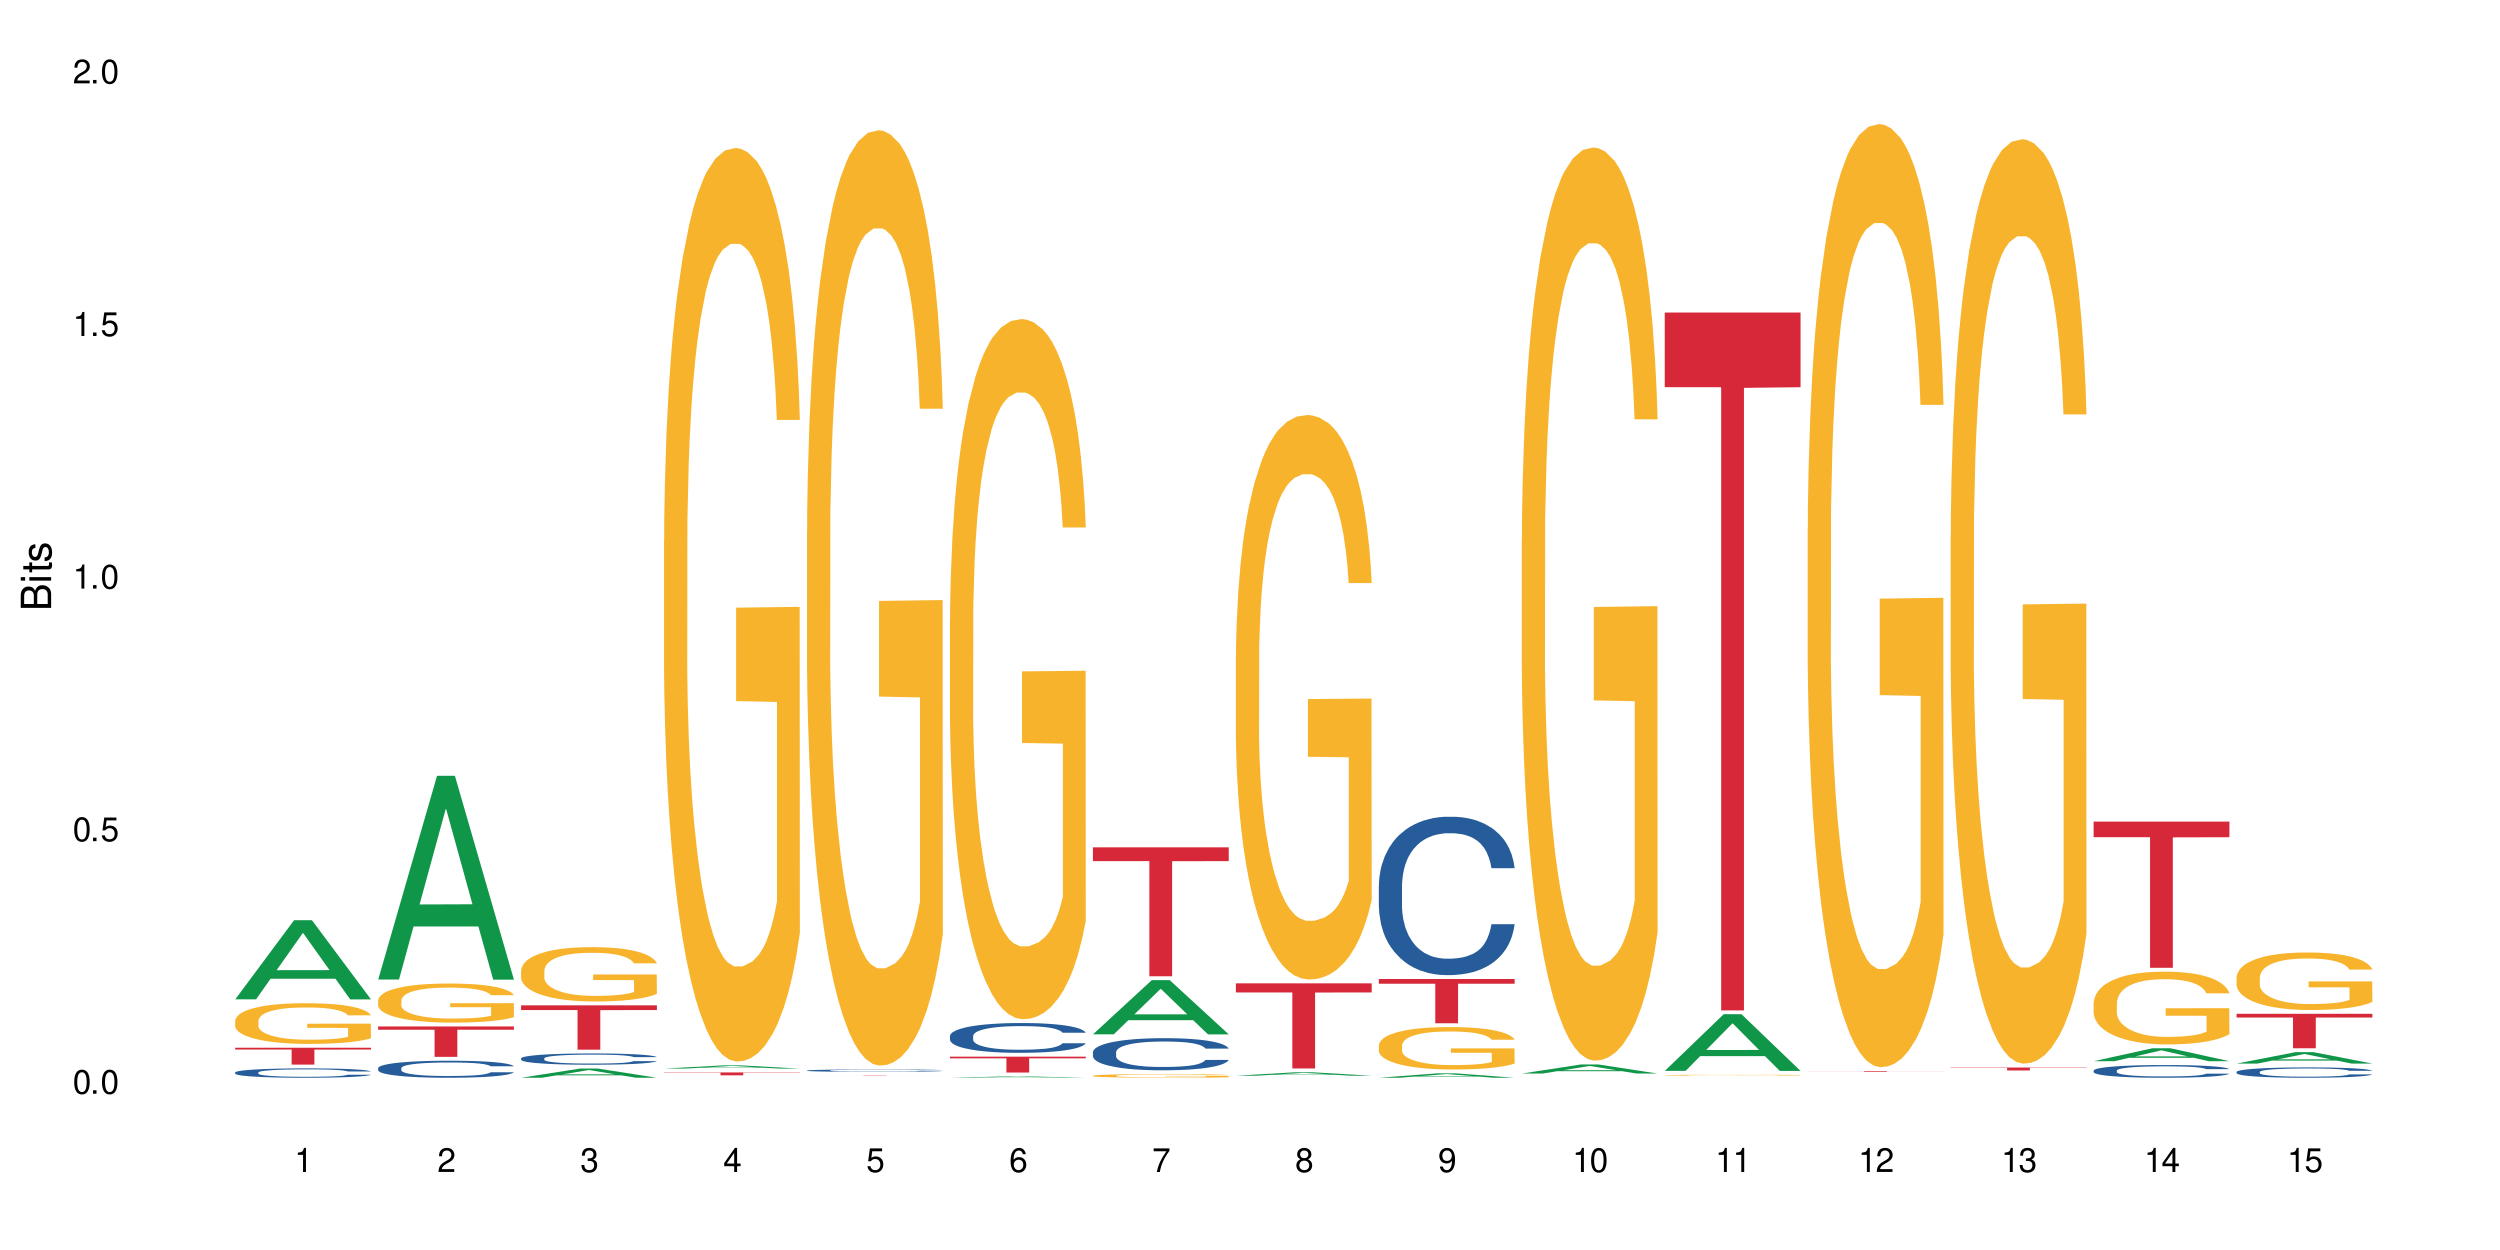 <?xml version="1.0" encoding="UTF-8"?>
<svg xmlns="http://www.w3.org/2000/svg" xmlns:xlink="http://www.w3.org/1999/xlink" width="720" height="360" viewBox="0 0 720 360">
<defs>
<g>
<g id="glyph-0-0">
</g>
<g id="glyph-0-1">
<path d="M 2.641 -6.938 C 2 -6.938 1.422 -6.656 1.078 -6.172 C 0.641 -5.562 0.406 -4.641 0.406 -3.359 C 0.406 -1.016 1.188 0.219 2.641 0.219 C 4.078 0.219 4.859 -1.016 4.859 -3.297 C 4.859 -4.641 4.656 -5.547 4.203 -6.172 C 3.844 -6.656 3.281 -6.938 2.641 -6.938 Z M 2.641 -6.188 C 3.547 -6.188 4 -5.25 4 -3.375 C 4 -1.406 3.562 -0.484 2.625 -0.484 C 1.734 -0.484 1.281 -1.438 1.281 -3.344 C 1.281 -5.25 1.734 -6.188 2.641 -6.188 Z M 2.641 -6.188 "/>
</g>
<g id="glyph-0-2">
<path d="M 1.828 -1 L 0.828 -1 L 0.828 0 L 1.828 0 Z M 1.828 -1 "/>
</g>
<g id="glyph-0-3">
<path d="M 4.562 -6.797 L 1.062 -6.797 L 0.547 -3.094 L 1.328 -3.094 C 1.719 -3.562 2.047 -3.734 2.578 -3.734 C 3.484 -3.734 4.062 -3.109 4.062 -2.094 C 4.062 -1.125 3.484 -0.531 2.578 -0.531 C 1.828 -0.531 1.375 -0.906 1.188 -1.672 L 0.328 -1.672 C 0.453 -1.109 0.547 -0.844 0.75 -0.594 C 1.125 -0.078 1.828 0.219 2.594 0.219 C 3.969 0.219 4.922 -0.781 4.922 -2.219 C 4.922 -3.562 4.031 -4.484 2.719 -4.484 C 2.25 -4.484 1.859 -4.359 1.469 -4.062 L 1.734 -5.969 L 4.562 -5.969 Z M 4.562 -6.797 "/>
</g>
<g id="glyph-0-4">
<path d="M 2.484 -4.938 L 2.484 0 L 3.328 0 L 3.328 -6.938 L 2.766 -6.938 C 2.469 -5.875 2.281 -5.734 0.984 -5.562 L 0.984 -4.938 Z M 2.484 -4.938 "/>
</g>
<g id="glyph-0-5">
<path d="M 4.859 -0.828 L 1.281 -0.828 C 1.359 -1.406 1.672 -1.781 2.5 -2.281 L 3.469 -2.828 C 4.406 -3.344 4.906 -4.062 4.906 -4.906 C 4.906 -5.484 4.672 -6.031 4.266 -6.406 C 3.859 -6.766 3.375 -6.938 2.719 -6.938 C 1.859 -6.938 1.219 -6.625 0.844 -6.031 C 0.609 -5.672 0.5 -5.234 0.484 -4.531 L 1.328 -4.531 C 1.359 -5.016 1.406 -5.281 1.531 -5.516 C 1.75 -5.938 2.188 -6.203 2.703 -6.203 C 3.469 -6.203 4.031 -5.641 4.031 -4.891 C 4.031 -4.344 3.719 -3.859 3.125 -3.516 L 2.234 -3 C 0.812 -2.172 0.406 -1.531 0.328 -0.016 L 4.859 -0.016 Z M 4.859 -0.828 "/>
</g>
<g id="glyph-0-6">
<path d="M 2.125 -3.188 L 2.578 -3.188 C 3.5 -3.188 3.984 -2.766 3.984 -1.922 C 3.984 -1.062 3.469 -0.531 2.594 -0.531 C 1.656 -0.531 1.203 -1 1.156 -2.016 L 0.312 -2.016 C 0.344 -1.453 0.438 -1.094 0.609 -0.781 C 0.953 -0.109 1.625 0.219 2.547 0.219 C 3.953 0.219 4.859 -0.625 4.859 -1.938 C 4.859 -2.828 4.516 -3.297 3.703 -3.594 C 4.344 -3.844 4.656 -4.328 4.656 -5.031 C 4.656 -6.219 3.875 -6.938 2.578 -6.938 C 1.203 -6.938 0.484 -6.172 0.453 -4.703 L 1.297 -4.703 C 1.312 -5.125 1.344 -5.359 1.453 -5.578 C 1.641 -5.969 2.062 -6.203 2.594 -6.203 C 3.344 -6.203 3.797 -5.75 3.797 -5 C 3.797 -4.516 3.609 -4.219 3.25 -4.047 C 3.016 -3.953 2.703 -3.922 2.125 -3.906 Z M 2.125 -3.188 "/>
</g>
<g id="glyph-0-7">
<path d="M 3.141 -1.672 L 3.141 0 L 3.984 0 L 3.984 -1.672 L 4.984 -1.672 L 4.984 -2.438 L 3.984 -2.438 L 3.984 -6.938 L 3.359 -6.938 L 0.266 -2.578 L 0.266 -1.672 Z M 3.141 -2.438 L 1 -2.438 L 3.141 -5.5 Z M 3.141 -2.438 "/>
</g>
<g id="glyph-0-8">
<path d="M 4.781 -5.125 C 4.609 -6.266 3.891 -6.938 2.844 -6.938 C 2.094 -6.938 1.422 -6.578 1.031 -5.953 C 0.594 -5.266 0.406 -4.422 0.406 -3.172 C 0.406 -2 0.578 -1.25 0.984 -0.641 C 1.359 -0.078 1.953 0.219 2.703 0.219 C 3.984 0.219 4.922 -0.75 4.922 -2.094 C 4.922 -3.375 4.062 -4.281 2.844 -4.281 C 2.172 -4.281 1.641 -4.031 1.281 -3.516 C 1.281 -5.234 1.828 -6.188 2.797 -6.188 C 3.391 -6.188 3.797 -5.797 3.938 -5.125 Z M 2.734 -3.531 C 3.547 -3.531 4.062 -2.953 4.062 -2.031 C 4.062 -1.156 3.484 -0.531 2.703 -0.531 C 1.922 -0.531 1.328 -1.188 1.328 -2.078 C 1.328 -2.938 1.906 -3.531 2.734 -3.531 Z M 2.734 -3.531 "/>
</g>
<g id="glyph-0-9">
<path d="M 4.984 -6.797 L 0.438 -6.797 L 0.438 -5.969 L 4.109 -5.969 C 2.5 -3.656 1.828 -2.234 1.328 0 L 2.219 0 C 2.594 -2.172 3.453 -4.047 4.984 -6.094 Z M 4.984 -6.797 "/>
</g>
<g id="glyph-0-10">
<path d="M 3.75 -3.656 C 4.469 -4.094 4.688 -4.438 4.688 -5.078 C 4.688 -6.172 3.844 -6.938 2.641 -6.938 C 1.438 -6.938 0.594 -6.172 0.594 -5.094 C 0.594 -4.438 0.812 -4.094 1.516 -3.656 C 0.734 -3.266 0.359 -2.703 0.359 -1.922 C 0.359 -0.656 1.281 0.219 2.641 0.219 C 3.984 0.219 4.922 -0.656 4.922 -1.922 C 4.922 -2.703 4.531 -3.266 3.75 -3.656 Z M 2.641 -6.188 C 3.359 -6.188 3.812 -5.75 3.812 -5.062 C 3.812 -4.406 3.344 -3.984 2.641 -3.984 C 1.922 -3.984 1.453 -4.406 1.453 -5.078 C 1.453 -5.75 1.922 -6.188 2.641 -6.188 Z M 2.641 -3.266 C 3.484 -3.266 4.062 -2.719 4.062 -1.906 C 4.062 -1.078 3.484 -0.531 2.625 -0.531 C 1.797 -0.531 1.219 -1.094 1.219 -1.906 C 1.219 -2.719 1.781 -3.266 2.641 -3.266 Z M 2.641 -3.266 "/>
</g>
<g id="glyph-0-11">
<path d="M 0.516 -1.578 C 0.672 -0.453 1.406 0.219 2.438 0.219 C 3.188 0.219 3.859 -0.141 4.266 -0.766 C 4.688 -1.453 4.891 -2.297 4.891 -3.547 C 4.891 -4.719 4.703 -5.453 4.312 -6.078 C 3.938 -6.641 3.344 -6.938 2.594 -6.938 C 1.297 -6.938 0.359 -5.969 0.359 -4.625 C 0.359 -3.344 1.234 -2.453 2.453 -2.453 C 3.094 -2.453 3.578 -2.672 4.016 -3.203 C 4 -1.484 3.469 -0.531 2.5 -0.531 C 1.906 -0.531 1.484 -0.906 1.359 -1.578 Z M 2.578 -6.203 C 3.375 -6.203 3.969 -5.531 3.969 -4.641 C 3.969 -3.797 3.391 -3.188 2.547 -3.188 C 1.734 -3.188 1.234 -3.766 1.234 -4.688 C 1.234 -5.562 1.797 -6.203 2.578 -6.203 Z M 2.578 -6.203 "/>
</g>
<g id="glyph-1-0">
</g>
<g id="glyph-1-1">
<path d="M 0 -0.953 L 0 -4.891 C 0 -5.719 -0.234 -6.344 -0.734 -6.797 C -1.188 -7.234 -1.812 -7.469 -2.5 -7.469 C -3.547 -7.469 -4.188 -7 -4.625 -5.875 C -4.984 -6.688 -5.625 -7.094 -6.531 -7.094 C -7.172 -7.094 -7.734 -6.859 -8.141 -6.391 C -8.562 -5.922 -8.75 -5.344 -8.75 -4.5 L -8.75 -0.953 Z M -4.984 -2.062 L -7.766 -2.062 L -7.766 -4.219 C -7.766 -4.844 -7.688 -5.203 -7.453 -5.5 C -7.219 -5.812 -6.859 -5.969 -6.375 -5.969 C -5.891 -5.969 -5.531 -5.812 -5.297 -5.5 C -5.062 -5.203 -4.984 -4.844 -4.984 -4.219 Z M -0.984 -2.062 L -4 -2.062 L -4 -4.781 C -4 -5.766 -3.438 -6.359 -2.484 -6.359 C -1.547 -6.359 -0.984 -5.766 -0.984 -4.781 Z M -0.984 -2.062 "/>
</g>
<g id="glyph-1-2">
<path d="M -6.281 -1.797 L -6.281 -0.797 L 0 -0.797 L 0 -1.797 Z M -8.75 -1.797 L -8.75 -0.797 L -7.484 -0.797 L -7.484 -1.797 Z M -8.75 -1.797 "/>
</g>
<g id="glyph-1-3">
<path d="M -6.281 -3.047 L -6.281 -2.016 L -8.016 -2.016 L -8.016 -1.016 L -6.281 -1.016 L -6.281 -0.172 L -5.469 -0.172 L -5.469 -1.016 L -0.719 -1.016 C -0.078 -1.016 0.281 -1.453 0.281 -2.234 C 0.281 -2.5 0.25 -2.719 0.188 -3.047 L -0.641 -3.047 C -0.609 -2.906 -0.594 -2.766 -0.594 -2.562 C -0.594 -2.141 -0.719 -2.016 -1.156 -2.016 L -5.469 -2.016 L -5.469 -3.047 Z M -6.281 -3.047 "/>
</g>
<g id="glyph-1-4">
<path d="M -4.531 -5.25 C -5.766 -5.25 -6.469 -4.422 -6.469 -2.969 C -6.469 -1.516 -5.719 -0.562 -4.547 -0.562 C -3.562 -0.562 -3.094 -1.062 -2.734 -2.562 L -2.516 -3.484 C -2.344 -4.188 -2.094 -4.469 -1.641 -4.469 C -1.047 -4.469 -0.641 -3.875 -0.641 -3 C -0.641 -2.453 -0.797 -2 -1.062 -1.75 C -1.25 -1.594 -1.422 -1.531 -1.875 -1.469 L -1.875 -0.406 C -0.422 -0.453 0.281 -1.266 0.281 -2.922 C 0.281 -4.5 -0.5 -5.516 -1.719 -5.516 C -2.656 -5.516 -3.172 -4.984 -3.469 -3.734 L -3.703 -2.766 C -3.891 -1.953 -4.156 -1.609 -4.594 -1.609 C -5.188 -1.609 -5.547 -2.125 -5.547 -2.938 C -5.547 -3.75 -5.203 -4.172 -4.531 -4.203 Z M -4.531 -5.25 "/>
</g>
</g>
</defs>
<rect x="-72" y="-36" width="864" height="432" fill="rgb(100%, 100%, 100%)" fill-opacity="1"/>
<path fill-rule="nonzero" fill="rgb(6.275%, 58.824%, 28.235%)" fill-opacity="1" d="M 67.73 287.805 L 67.773 287.785 L 84.695 265.016 L 89.836 265.016 L 106.844 287.828 L 100.867 287.828 L 96.605 281.871 L 77.926 281.871 L 73.75 287.805 L 67.73 287.805 L 79.723 279.41 L 94.895 279.387 L 87.328 268.742 L 87.246 268.719 L 87.16 268.785 L 79.684 279.387 L 79.723 279.41 Z M 67.73 287.805 "/>
<path fill-rule="nonzero" fill="rgb(14.51%, 36.078%, 60%)" fill-opacity="1" d="M 67.73 308.871 L 67.777 308.871 L 67.777 308.809 L 67.922 308.715 L 68.254 308.598 L 68.59 308.516 L 69.449 308.371 L 70.641 308.23 L 71.879 308.125 L 72.785 308.059 L 73.598 308.012 L 75.457 307.918 L 76.652 307.871 L 77.938 307.832 L 79.512 307.789 L 80.656 307.762 L 83.234 307.723 L 85.141 307.707 L 86.621 307.699 L 89.816 307.699 L 91.723 307.711 L 93.105 307.723 L 94.633 307.742 L 95.922 307.762 L 98.164 307.816 L 100.168 307.887 L 101.074 307.926 L 102.504 308.004 L 103.602 308.078 L 104.363 308.141 L 105.223 308.23 L 105.984 308.344 L 106.559 308.469 L 106.844 308.574 L 100.168 308.574 L 99.832 308.477 L 99.449 308.398 L 98.734 308.297 L 98.02 308.227 L 97.02 308.156 L 96.113 308.109 L 94.871 308.062 L 93.773 308.031 L 92.629 308.012 L 91.531 307.996 L 89.434 307.98 L 87 307.98 L 86.094 307.984 L 84.234 308.004 L 83.234 308.023 L 81.801 308.055 L 80.801 308.09 L 79.609 308.137 L 78.797 308.18 L 77.797 308.242 L 77.078 308.301 L 76.27 308.383 L 75.793 308.441 L 75.363 308.512 L 74.98 308.594 L 74.695 308.68 L 74.504 308.77 L 74.41 308.859 L 74.41 309.242 L 74.504 309.328 L 74.742 309.434 L 75.363 309.582 L 76.27 309.715 L 77.32 309.816 L 78.32 309.891 L 78.891 309.926 L 79.656 309.965 L 80.848 310.016 L 82.566 310.062 L 83.566 310.082 L 85.094 310.102 L 86.668 310.113 L 88.766 310.113 L 90.625 310.102 L 91.867 310.09 L 93.156 310.07 L 94.918 310.027 L 96.016 309.988 L 96.969 309.941 L 97.688 309.895 L 98.164 309.855 L 98.879 309.781 L 99.449 309.695 L 99.879 309.609 L 100.168 309.527 L 106.844 309.527 L 106.559 309.625 L 106.129 309.723 L 105.699 309.793 L 105.031 309.879 L 104.27 309.953 L 103.172 310.043 L 102.266 310.098 L 101.074 310.16 L 99.977 310.207 L 98.781 310.246 L 97.02 310.297 L 95.875 310.32 L 94.633 310.344 L 93.156 310.363 L 91.293 310.383 L 89.289 310.391 L 87.43 310.395 L 85.426 310.387 L 83.949 310.379 L 81.992 310.355 L 79.559 310.312 L 77.797 310.266 L 76.414 310.219 L 75.219 310.168 L 73.883 310.102 L 72.168 309.996 L 71.117 309.91 L 70.402 309.84 L 69.59 309.746 L 69.02 309.66 L 68.352 309.523 L 67.875 309.348 L 67.73 309.211 Z M 67.73 308.871 "/>
<path fill-rule="nonzero" fill="rgb(96.863%, 70.196%, 16.863%)" fill-opacity="1" d="M 67.73 293.949 L 67.777 293.941 L 67.777 293.727 L 67.969 293.242 L 68.445 292.582 L 69.066 292.035 L 69.734 291.605 L 70.164 291.383 L 70.879 291.059 L 71.5 290.824 L 73.074 290.344 L 75.078 289.895 L 76.172 289.699 L 77.414 289.52 L 79.18 289.316 L 79.988 289.242 L 82.469 289.07 L 85.285 288.961 L 88.383 288.93 L 89.816 288.941 L 91.77 288.984 L 94.441 289.102 L 95.969 289.207 L 97.16 289.316 L 98.402 289.453 L 99.926 289.668 L 101.359 289.926 L 102.504 290.184 L 103.648 290.504 L 104.602 290.848 L 105.414 291.223 L 106.129 291.672 L 106.559 292.047 L 106.844 292.418 L 100.215 292.418 L 99.832 292.047 L 99.402 291.758 L 98.688 291.402 L 97.973 291.145 L 97.258 290.941 L 95.922 290.664 L 94.777 290.492 L 93.344 290.344 L 91.961 290.246 L 90.387 290.184 L 89.434 290.16 L 86.906 290.16 L 84.617 290.234 L 83.281 290.32 L 82.328 290.406 L 80.992 290.566 L 80.18 290.695 L 79.703 290.781 L 78.273 291.113 L 77.32 291.414 L 76.793 291.617 L 76.125 291.938 L 75.648 292.227 L 75.125 292.656 L 74.84 292.977 L 74.457 293.703 L 74.41 295.629 L 74.551 296.039 L 74.84 296.477 L 75.219 296.863 L 75.793 297.27 L 76.363 297.578 L 77.367 297.996 L 78.227 298.273 L 78.891 298.457 L 80.18 298.746 L 80.703 298.84 L 81.945 299.035 L 83.234 299.184 L 84.809 299.312 L 86 299.375 L 87.906 299.43 L 90.34 299.43 L 93.203 299.367 L 95.016 299.281 L 96.254 299.195 L 97.066 299.121 L 98.066 299.004 L 98.781 298.895 L 99.449 298.777 L 100.262 298.594 L 100.262 296.039 L 88.48 296.027 L 88.48 294.828 L 106.797 294.816 L 106.844 299.004 L 105.844 299.293 L 104.602 299.57 L 103.41 299.785 L 102.168 299.965 L 100.406 300.168 L 98.973 300.297 L 96.781 300.445 L 94.777 300.543 L 92.676 300.609 L 90.816 300.641 L 88.621 300.652 L 86.668 300.629 L 84.57 300.566 L 82.898 300.48 L 81.371 300.371 L 79.848 300.234 L 77.938 300.008 L 76.699 299.828 L 75.41 299.602 L 74.121 299.332 L 72.977 299.047 L 72.215 298.82 L 71.453 298.562 L 70.641 298.242 L 69.879 297.879 L 69.305 297.547 L 68.781 297.172 L 68.398 296.82 L 68.016 296.336 L 67.828 295.953 L 67.73 295.621 Z M 67.73 293.949 "/>
<path fill-rule="nonzero" fill="rgb(83.922%, 15.686%, 22.353%)" fill-opacity="1" d="M 67.73 301.754 L 106.844 301.754 L 106.844 302.273 L 90.543 302.277 L 90.543 306.598 L 83.984 306.598 L 83.984 302.281 L 83.891 302.273 L 67.73 302.273 Z M 67.73 301.754 "/>
<path fill-rule="nonzero" fill="rgb(6.275%, 58.824%, 28.235%)" fill-opacity="1" d="M 108.902 282.098 L 108.945 282.043 L 125.867 223.422 L 131.008 223.422 L 148.016 282.152 L 142.039 282.152 L 137.777 266.824 L 119.098 266.824 L 114.922 282.098 L 108.902 282.098 L 120.895 260.48 L 136.062 260.426 L 128.5 233.02 L 128.418 232.965 L 128.332 233.129 L 120.855 260.426 L 120.895 260.48 Z M 108.902 282.098 "/>
<path fill-rule="nonzero" fill="rgb(14.51%, 36.078%, 60%)" fill-opacity="1" d="M 108.902 307.625 L 108.949 307.617 L 108.949 307.512 L 109.094 307.34 L 109.426 307.125 L 109.762 306.977 L 110.621 306.715 L 111.812 306.457 L 113.051 306.262 L 113.957 306.145 L 114.77 306.055 L 116.629 305.887 L 117.82 305.805 L 119.109 305.727 L 120.684 305.652 L 121.828 305.605 L 124.406 305.535 L 126.312 305.504 L 127.793 305.488 L 130.988 305.488 L 132.895 305.508 L 134.277 305.531 L 135.805 305.566 L 137.094 305.605 L 139.336 305.703 L 141.336 305.832 L 142.242 305.902 L 143.676 306.039 L 144.773 306.176 L 145.535 306.293 L 146.395 306.457 L 147.156 306.66 L 147.73 306.887 L 148.016 307.082 L 141.336 307.082 L 141.004 306.902 L 140.621 306.762 L 139.906 306.578 L 139.191 306.449 L 138.191 306.32 L 137.285 306.234 L 136.043 306.148 L 134.945 306.094 L 133.801 306.055 L 132.703 306.027 L 130.605 306 L 128.172 306 L 127.266 306.008 L 125.406 306.047 L 124.406 306.078 L 122.973 306.141 L 121.973 306.199 L 120.781 306.289 L 119.969 306.363 L 118.969 306.48 L 118.25 306.582 L 117.441 306.73 L 116.965 306.844 L 116.535 306.969 L 116.152 307.117 L 115.867 307.273 L 115.676 307.441 L 115.582 307.602 L 115.582 308.297 L 115.676 308.457 L 115.914 308.645 L 116.535 308.918 L 117.441 309.156 L 118.488 309.344 L 119.492 309.48 L 120.062 309.543 L 120.828 309.613 L 122.02 309.703 L 123.738 309.793 L 124.738 309.828 L 126.266 309.863 L 127.84 309.883 L 129.938 309.883 L 131.797 309.863 L 133.039 309.844 L 134.324 309.805 L 136.09 309.73 L 137.188 309.656 L 138.141 309.574 L 138.859 309.488 L 139.336 309.418 L 140.051 309.277 L 140.621 309.125 L 141.051 308.969 L 141.336 308.816 L 148.016 308.816 L 147.73 308.996 L 147.301 309.168 L 146.871 309.301 L 146.203 309.457 L 145.441 309.594 L 144.344 309.754 L 143.438 309.855 L 142.242 309.969 L 141.148 310.051 L 139.953 310.129 L 138.191 310.219 L 137.043 310.262 L 135.805 310.305 L 134.324 310.34 L 132.465 310.371 L 130.461 310.391 L 128.602 310.395 L 126.598 310.383 L 125.121 310.367 L 123.164 310.324 L 120.73 310.246 L 118.969 310.16 L 117.582 310.074 L 116.391 309.984 L 115.055 309.863 L 113.34 309.668 L 112.289 309.516 L 111.574 309.391 L 110.762 309.215 L 110.191 309.059 L 109.523 308.805 L 109.047 308.488 L 108.902 308.242 Z M 108.902 307.625 "/>
<path fill-rule="nonzero" fill="rgb(96.863%, 70.196%, 16.863%)" fill-opacity="1" d="M 108.902 288.078 L 108.949 288.066 L 108.949 287.863 L 109.141 287.398 L 109.617 286.762 L 110.238 286.238 L 110.906 285.828 L 111.336 285.609 L 112.051 285.301 L 112.672 285.078 L 114.246 284.613 L 116.25 284.184 L 117.344 283.996 L 118.586 283.82 L 120.352 283.625 L 121.16 283.555 L 123.641 283.391 L 126.457 283.289 L 129.555 283.258 L 130.988 283.266 L 132.941 283.309 L 135.613 283.422 L 137.141 283.523 L 138.332 283.625 L 139.574 283.762 L 141.098 283.965 L 142.531 284.211 L 143.676 284.461 L 144.82 284.77 L 145.773 285.098 L 146.586 285.457 L 147.301 285.887 L 147.73 286.25 L 148.016 286.609 L 141.387 286.609 L 141.004 286.25 L 140.574 285.973 L 139.859 285.633 L 139.145 285.383 L 138.43 285.188 L 137.094 284.922 L 135.949 284.758 L 134.516 284.613 L 133.133 284.52 L 131.559 284.461 L 130.605 284.438 L 128.078 284.438 L 125.789 284.512 L 124.453 284.594 L 123.5 284.676 L 122.164 284.828 L 121.352 284.953 L 120.875 285.035 L 119.445 285.355 L 118.488 285.641 L 117.965 285.836 L 117.297 286.145 L 116.82 286.422 L 116.297 286.836 L 116.008 287.145 L 115.629 287.844 L 115.582 289.691 L 115.723 290.082 L 116.008 290.504 L 116.391 290.875 L 116.965 291.266 L 117.535 291.562 L 118.539 291.965 L 119.395 292.23 L 120.062 292.406 L 121.352 292.684 L 121.875 292.777 L 123.117 292.961 L 124.406 293.105 L 125.98 293.23 L 127.172 293.289 L 129.078 293.344 L 131.512 293.344 L 134.375 293.281 L 136.188 293.199 L 137.426 293.117 L 138.238 293.043 L 139.238 292.93 L 139.953 292.828 L 140.621 292.715 L 141.434 292.539 L 141.434 290.082 L 129.652 290.074 L 129.652 288.922 L 147.969 288.91 L 148.016 292.93 L 147.016 293.207 L 145.773 293.477 L 144.582 293.68 L 143.34 293.855 L 141.578 294.051 L 140.145 294.176 L 137.949 294.32 L 135.949 294.41 L 133.848 294.473 L 131.988 294.504 L 129.793 294.516 L 127.84 294.492 L 125.742 294.434 L 124.07 294.352 L 122.543 294.246 L 121.02 294.113 L 119.109 293.898 L 117.871 293.723 L 116.582 293.508 L 115.293 293.25 L 114.148 292.973 L 113.387 292.758 L 112.625 292.508 L 111.812 292.199 L 111.051 291.852 L 110.477 291.531 L 109.953 291.172 L 109.57 290.832 L 109.188 290.371 L 108.996 290 L 108.902 289.684 Z M 108.902 288.078 "/>
<path fill-rule="nonzero" fill="rgb(83.922%, 15.686%, 22.353%)" fill-opacity="1" d="M 108.902 295.617 L 148.016 295.617 L 148.016 296.555 L 131.715 296.562 L 131.715 304.387 L 125.156 304.387 L 125.156 296.574 L 125.062 296.555 L 108.902 296.555 Z M 108.902 295.617 "/>
<path fill-rule="nonzero" fill="rgb(6.275%, 58.824%, 28.235%)" fill-opacity="1" d="M 150.074 310.391 L 150.117 310.387 L 167.039 307.746 L 172.18 307.746 L 189.188 310.395 L 183.211 310.395 L 178.949 309.703 L 160.27 309.703 L 156.09 310.391 L 150.074 310.391 L 162.066 309.418 L 177.234 309.414 L 169.672 308.18 L 169.59 308.176 L 169.504 308.184 L 162.027 309.414 L 162.066 309.418 Z M 150.074 310.391 "/>
<path fill-rule="nonzero" fill="rgb(14.51%, 36.078%, 60%)" fill-opacity="1" d="M 150.074 304.812 L 150.121 304.809 L 150.121 304.738 L 150.266 304.625 L 150.598 304.48 L 150.934 304.383 L 151.793 304.211 L 152.984 304.039 L 154.223 303.91 L 155.129 303.832 L 155.941 303.773 L 157.801 303.664 L 158.992 303.605 L 160.281 303.559 L 161.855 303.508 L 163 303.477 L 165.578 303.43 L 167.484 303.41 L 168.965 303.398 L 172.16 303.398 L 174.066 303.41 L 175.449 303.426 L 176.977 303.449 L 178.266 303.477 L 180.508 303.543 L 182.508 303.625 L 183.414 303.672 L 184.848 303.766 L 185.945 303.852 L 186.707 303.93 L 187.566 304.039 L 188.328 304.172 L 188.902 304.324 L 189.188 304.453 L 182.508 304.453 L 182.176 304.332 L 181.793 304.242 L 181.078 304.121 L 180.363 304.035 L 179.359 303.949 L 178.453 303.891 L 177.215 303.836 L 176.117 303.801 L 174.973 303.773 L 173.875 303.754 L 171.777 303.738 L 169.344 303.738 L 168.438 303.742 L 166.578 303.766 L 165.578 303.789 L 164.145 303.828 L 163.145 303.867 L 161.953 303.926 L 161.141 303.977 L 160.137 304.055 L 159.422 304.125 L 158.613 304.223 L 158.137 304.297 L 157.707 304.379 L 157.324 304.477 L 157.039 304.578 L 156.848 304.688 L 156.754 304.797 L 156.754 305.254 L 156.848 305.363 L 157.086 305.488 L 157.707 305.668 L 158.613 305.824 L 159.66 305.949 L 160.664 306.039 L 161.234 306.078 L 162 306.129 L 163.191 306.188 L 164.91 306.246 L 165.91 306.27 L 167.438 306.293 L 169.012 306.305 L 171.109 306.305 L 172.969 306.293 L 174.211 306.277 L 175.496 306.254 L 177.262 306.203 L 178.359 306.156 L 179.312 306.102 L 180.027 306.043 L 180.508 305.996 L 181.223 305.906 L 181.793 305.805 L 182.223 305.699 L 182.508 305.598 L 189.188 305.598 L 188.902 305.719 L 188.473 305.832 L 188.043 305.918 L 187.375 306.023 L 186.613 306.113 L 185.516 306.219 L 184.609 306.289 L 183.414 306.359 L 182.32 306.418 L 181.125 306.469 L 179.359 306.527 L 178.215 306.559 L 176.977 306.582 L 175.496 306.605 L 173.637 306.629 L 171.633 306.641 L 169.773 306.645 L 167.77 306.637 L 166.293 306.625 L 164.336 306.598 L 161.902 306.547 L 160.137 306.488 L 158.754 306.434 L 157.562 306.375 L 156.227 306.293 L 154.512 306.164 L 153.461 306.062 L 152.746 305.98 L 151.934 305.863 L 151.363 305.758 L 150.695 305.594 L 150.219 305.383 L 150.074 305.219 Z M 150.074 304.812 "/>
<path fill-rule="nonzero" fill="rgb(96.863%, 70.196%, 16.863%)" fill-opacity="1" d="M 150.074 279.484 L 150.121 279.469 L 150.121 279.184 L 150.312 278.539 L 150.789 277.652 L 151.41 276.926 L 152.078 276.352 L 152.508 276.051 L 153.223 275.625 L 153.844 275.309 L 155.418 274.664 L 157.418 274.066 L 158.516 273.809 L 159.758 273.566 L 161.523 273.293 L 162.332 273.191 L 164.812 272.965 L 167.629 272.82 L 170.727 272.777 L 172.16 272.793 L 174.113 272.852 L 176.785 273.008 L 178.312 273.148 L 179.504 273.293 L 180.746 273.48 L 182.27 273.766 L 183.703 274.109 L 184.848 274.449 L 185.992 274.879 L 186.945 275.336 L 187.758 275.836 L 188.473 276.438 L 188.902 276.938 L 189.188 277.438 L 182.559 277.438 L 182.176 276.938 L 181.746 276.551 L 181.031 276.082 L 180.316 275.738 L 179.602 275.465 L 178.266 275.094 L 177.121 274.867 L 175.688 274.664 L 174.305 274.535 L 172.73 274.449 L 171.777 274.422 L 169.25 274.422 L 166.961 274.523 L 165.625 274.637 L 164.672 274.75 L 163.336 274.965 L 162.523 275.137 L 162.047 275.25 L 160.617 275.695 L 159.66 276.094 L 159.137 276.367 L 158.469 276.797 L 157.992 277.18 L 157.469 277.754 L 157.18 278.184 L 156.801 279.156 L 156.754 281.727 L 156.895 282.27 L 157.18 282.855 L 157.562 283.371 L 158.137 283.914 L 158.707 284.328 L 159.711 284.887 L 160.566 285.258 L 161.234 285.5 L 162.523 285.887 L 163.047 286.016 L 164.289 286.273 L 165.578 286.473 L 167.148 286.645 L 168.344 286.73 L 170.25 286.801 L 172.684 286.801 L 175.547 286.719 L 177.359 286.602 L 178.598 286.488 L 179.41 286.387 L 180.41 286.23 L 181.125 286.086 L 181.793 285.93 L 182.605 285.688 L 182.605 282.27 L 170.824 282.258 L 170.824 280.656 L 189.141 280.641 L 189.188 286.23 L 188.188 286.617 L 186.945 286.988 L 185.754 287.273 L 184.512 287.516 L 182.746 287.789 L 181.316 287.961 L 179.121 288.16 L 177.121 288.289 L 175.02 288.375 L 173.16 288.418 L 170.965 288.434 L 169.012 288.402 L 166.91 288.316 L 165.242 288.203 L 163.715 288.062 L 162.191 287.875 L 160.281 287.574 L 159.043 287.332 L 157.754 287.031 L 156.465 286.676 L 155.32 286.289 L 154.559 285.988 L 153.793 285.645 L 152.984 285.215 L 152.219 284.73 L 151.648 284.285 L 151.125 283.785 L 150.742 283.316 L 150.359 282.672 L 150.168 282.156 L 150.074 281.715 Z M 150.074 279.484 "/>
<path fill-rule="nonzero" fill="rgb(83.922%, 15.686%, 22.353%)" fill-opacity="1" d="M 150.074 289.535 L 189.188 289.535 L 189.188 290.902 L 172.887 290.914 L 172.887 302.297 L 166.328 302.297 L 166.328 290.926 L 166.234 290.902 L 150.074 290.902 Z M 150.074 289.535 "/>
<path fill-rule="nonzero" fill="rgb(6.275%, 58.824%, 28.235%)" fill-opacity="1" d="M 191.246 307.758 L 191.289 307.758 L 208.211 306.824 L 213.352 306.824 L 230.359 307.758 L 224.383 307.758 L 220.121 307.516 L 201.441 307.516 L 197.262 307.758 L 191.246 307.758 L 203.238 307.414 L 218.406 307.414 L 210.844 306.977 L 210.762 306.977 L 210.676 306.98 L 203.195 307.414 L 203.238 307.414 Z M 191.246 307.758 "/>
<path fill-rule="nonzero" fill="rgb(96.863%, 70.196%, 16.863%)" fill-opacity="1" d="M 191.246 155.305 L 191.293 155.062 L 191.293 150.258 L 191.484 139.445 L 191.961 124.547 L 192.582 112.293 L 193.25 102.68 L 193.68 97.637 L 194.395 90.426 L 195.016 85.141 L 196.59 74.328 L 198.59 64.234 L 199.688 59.91 L 200.93 55.824 L 202.695 51.262 L 203.504 49.578 L 205.984 45.734 L 208.801 43.332 L 211.898 42.609 L 213.332 42.852 L 215.285 43.812 L 217.957 46.453 L 219.484 48.855 L 220.676 51.262 L 221.918 54.383 L 223.441 59.188 L 224.875 64.957 L 226.02 70.723 L 227.164 77.93 L 228.117 85.621 L 228.93 94.031 L 229.645 104.121 L 230.074 112.531 L 230.359 120.941 L 223.73 120.941 L 223.348 112.531 L 222.918 106.043 L 222.203 98.117 L 221.488 92.348 L 220.77 87.781 L 219.438 81.535 L 218.293 77.691 L 216.859 74.328 L 215.477 72.164 L 213.902 70.723 L 212.949 70.242 L 210.422 70.242 L 208.133 71.926 L 206.797 73.848 L 205.84 75.77 L 204.508 79.375 L 203.695 82.258 L 203.219 84.18 L 201.789 91.629 L 200.832 98.355 L 200.309 102.922 L 199.641 110.129 L 199.164 116.617 L 198.641 126.23 L 198.352 133.438 L 197.973 149.777 L 197.922 193.027 L 198.066 202.16 L 198.352 212.012 L 198.734 220.66 L 199.309 229.793 L 199.879 236.758 L 200.883 246.129 L 201.738 252.379 L 202.406 256.461 L 203.695 262.949 L 204.219 265.113 L 205.461 269.438 L 206.746 272.801 L 208.32 275.688 L 209.516 277.129 L 211.422 278.328 L 213.855 278.328 L 216.719 276.887 L 218.531 274.965 L 219.77 273.043 L 220.582 271.359 L 221.582 268.719 L 222.297 266.316 L 222.965 263.672 L 223.777 259.586 L 223.777 202.16 L 211.996 201.918 L 211.996 175.008 L 230.312 174.766 L 230.359 268.719 L 229.355 275.203 L 228.117 281.453 L 226.926 286.258 L 225.684 290.344 L 223.918 294.91 L 222.488 297.793 L 220.293 301.156 L 218.293 303.316 L 216.191 304.762 L 214.332 305.48 L 212.137 305.723 L 210.184 305.242 L 208.082 303.801 L 206.414 301.875 L 204.887 299.473 L 203.359 296.352 L 201.453 291.305 L 200.215 287.219 L 198.926 282.172 L 197.637 276.168 L 196.492 269.68 L 195.73 264.633 L 194.965 258.867 L 194.156 251.656 L 193.391 243.488 L 192.82 236.039 L 192.297 227.629 L 191.914 219.699 L 191.531 208.887 L 191.34 200.234 L 191.246 192.789 Z M 191.246 155.305 "/>
<path fill-rule="nonzero" fill="rgb(83.922%, 15.686%, 22.353%)" fill-opacity="1" d="M 191.246 308.863 L 230.359 308.863 L 230.359 308.953 L 214.059 308.953 L 214.059 309.691 L 207.5 309.691 L 207.5 308.953 L 191.246 308.953 Z M 191.246 308.863 "/>
<path fill-rule="nonzero" fill="rgb(14.51%, 36.078%, 60%)" fill-opacity="1" d="M 232.418 308.305 L 232.465 308.305 L 232.465 308.289 L 232.609 308.266 L 232.941 308.234 L 233.277 308.215 L 234.133 308.176 L 235.328 308.141 L 236.566 308.113 L 237.473 308.098 L 238.285 308.082 L 240.145 308.059 L 241.336 308.047 L 242.625 308.035 L 244.199 308.027 L 245.344 308.02 L 247.918 308.008 L 249.828 308.004 L 256.41 308.004 L 257.793 308.008 L 259.32 308.016 L 260.609 308.02 L 262.848 308.035 L 264.852 308.051 L 265.758 308.062 L 267.191 308.082 L 268.285 308.102 L 269.051 308.117 L 269.91 308.141 L 270.672 308.168 L 271.246 308.203 L 271.531 308.23 L 264.852 308.23 L 264.52 308.203 L 264.137 308.184 L 263.422 308.156 L 262.707 308.141 L 261.703 308.121 L 260.797 308.109 L 259.559 308.098 L 258.461 308.09 L 257.316 308.082 L 256.219 308.078 L 254.121 308.074 L 251.688 308.074 L 250.781 308.078 L 248.922 308.082 L 247.918 308.086 L 246.488 308.094 L 245.488 308.105 L 244.293 308.117 L 243.484 308.129 L 242.48 308.145 L 241.766 308.16 L 240.957 308.18 L 240.48 308.195 L 240.051 308.215 L 239.668 308.234 L 239.383 308.258 L 239.191 308.281 L 239.094 308.305 L 239.094 308.402 L 239.191 308.426 L 239.43 308.453 L 240.051 308.492 L 240.957 308.523 L 242.004 308.551 L 243.008 308.57 L 243.578 308.578 L 244.344 308.59 L 245.535 308.602 L 247.25 308.613 L 248.254 308.621 L 249.781 308.625 L 251.355 308.629 L 253.453 308.629 L 255.312 308.625 L 256.555 308.621 L 257.84 308.617 L 259.605 308.605 L 260.703 308.598 L 262.848 308.562 L 263.566 308.543 L 264.137 308.52 L 264.566 308.496 L 264.852 308.477 L 271.531 308.477 L 271.246 308.5 L 270.816 308.527 L 270.387 308.543 L 269.719 308.566 L 268.953 308.586 L 267.859 308.609 L 266.953 308.625 L 265.758 308.641 L 264.66 308.652 L 263.469 308.664 L 261.703 308.676 L 260.559 308.684 L 259.32 308.688 L 257.84 308.691 L 255.98 308.695 L 253.977 308.699 L 250.113 308.699 L 248.637 308.695 L 246.68 308.691 L 244.246 308.68 L 242.48 308.668 L 241.098 308.656 L 239.906 308.641 L 238.57 308.625 L 236.852 308.598 L 235.805 308.574 L 235.09 308.559 L 234.277 308.531 L 233.707 308.512 L 233.039 308.477 L 232.559 308.43 L 232.418 308.395 Z M 232.418 308.305 "/>
<path fill-rule="nonzero" fill="rgb(96.863%, 70.196%, 16.863%)" fill-opacity="1" d="M 232.418 152.891 L 232.465 152.645 L 232.465 147.723 L 232.656 136.652 L 233.133 121.398 L 233.754 108.852 L 234.422 99.012 L 234.852 93.844 L 235.566 86.465 L 236.188 81.051 L 237.758 69.98 L 239.762 59.648 L 240.859 55.219 L 242.102 51.035 L 243.863 46.363 L 244.676 44.641 L 247.156 40.703 L 249.969 38.242 L 253.07 37.504 L 254.504 37.75 L 256.457 38.734 L 259.129 41.441 L 260.656 43.902 L 261.848 46.363 L 263.086 49.562 L 264.613 54.48 L 266.047 60.387 L 267.191 66.289 L 268.336 73.672 L 269.289 81.543 L 270.098 90.156 L 270.816 100.488 L 271.246 109.098 L 271.531 117.707 L 264.898 117.707 L 264.52 109.098 L 264.09 102.457 L 263.375 94.336 L 262.66 88.434 L 261.941 83.758 L 260.609 77.359 L 259.461 73.426 L 258.031 69.98 L 256.648 67.766 L 255.074 66.289 L 254.121 65.797 L 251.594 65.797 L 249.305 67.52 L 247.969 69.488 L 247.012 71.457 L 245.676 75.148 L 244.867 78.098 L 244.391 80.066 L 242.957 87.695 L 242.004 94.582 L 241.48 99.258 L 240.812 106.637 L 240.336 113.281 L 239.812 123.121 L 239.523 130.504 L 239.145 147.23 L 239.094 191.516 L 239.238 200.863 L 239.523 210.953 L 239.906 219.809 L 240.48 229.156 L 241.051 236.293 L 242.051 245.887 L 242.91 252.281 L 243.578 256.465 L 244.867 263.109 L 245.391 265.324 L 246.633 269.75 L 247.918 273.195 L 249.492 276.148 L 250.688 277.625 L 252.594 278.852 L 255.027 278.852 L 257.887 277.379 L 259.699 275.41 L 260.941 273.441 L 261.754 271.719 L 262.754 269.012 L 263.469 266.551 L 264.137 263.848 L 264.949 259.664 L 264.949 200.863 L 253.168 200.617 L 253.168 173.062 L 271.484 172.816 L 271.531 269.012 L 270.527 275.656 L 269.289 282.051 L 268.098 286.973 L 266.855 291.156 L 265.09 295.828 L 263.66 298.781 L 261.465 302.227 L 259.461 304.441 L 257.363 305.914 L 255.504 306.652 L 253.309 306.898 L 251.355 306.406 L 249.254 304.934 L 247.586 302.965 L 246.059 300.504 L 244.531 297.305 L 242.625 292.141 L 241.387 287.957 L 240.098 282.789 L 238.809 276.641 L 237.664 269.996 L 236.902 264.832 L 236.137 258.926 L 235.328 251.547 L 234.562 243.18 L 233.992 235.555 L 233.465 226.941 L 233.086 218.824 L 232.703 207.754 L 232.512 198.895 L 232.418 191.27 Z M 232.418 152.891 "/>
<path fill-rule="nonzero" fill="rgb(83.922%, 15.686%, 22.353%)" fill-opacity="1" d="M 232.418 309.805 L 271.531 309.805 L 271.531 309.812 L 255.23 309.812 L 255.23 309.883 L 248.672 309.883 L 248.672 309.812 L 232.418 309.812 Z M 232.418 309.805 "/>
<path fill-rule="nonzero" fill="rgb(6.275%, 58.824%, 28.235%)" fill-opacity="1" d="M 273.59 310.395 L 273.629 310.391 L 290.555 309.988 L 295.695 309.988 L 312.703 310.395 L 306.727 310.395 L 302.465 310.289 L 283.785 310.289 L 279.605 310.395 L 273.59 310.395 L 285.582 310.242 L 300.75 310.242 L 293.188 310.055 L 293.02 310.055 L 285.539 310.242 L 285.582 310.242 Z M 273.59 310.395 "/>
<path fill-rule="nonzero" fill="rgb(14.51%, 36.078%, 60%)" fill-opacity="1" d="M 273.59 298.367 L 273.637 298.359 L 273.637 298.172 L 273.781 297.875 L 274.113 297.496 L 274.449 297.238 L 275.305 296.777 L 276.5 296.332 L 277.738 295.984 L 278.645 295.781 L 279.457 295.625 L 281.316 295.336 L 282.508 295.188 L 283.797 295.055 L 285.371 294.922 L 286.516 294.844 L 289.09 294.715 L 291 294.66 L 292.477 294.637 L 295.672 294.637 L 297.582 294.668 L 298.965 294.707 L 300.492 294.773 L 301.777 294.844 L 304.02 295.016 L 306.023 295.234 L 306.93 295.359 L 308.363 295.602 L 309.457 295.836 L 310.223 296.039 L 311.082 296.332 L 311.844 296.684 L 312.414 297.082 L 312.703 297.418 L 306.023 297.418 L 305.691 297.105 L 305.309 296.863 L 304.594 296.543 L 303.879 296.316 L 302.875 296.086 L 301.969 295.938 L 300.73 295.789 L 299.633 295.695 L 298.488 295.625 L 297.391 295.578 L 295.293 295.531 L 292.859 295.531 L 291.953 295.547 L 290.094 295.609 L 289.09 295.664 L 287.66 295.773 L 286.66 295.875 L 285.465 296.031 L 284.656 296.168 L 283.652 296.371 L 282.938 296.551 L 282.129 296.809 L 281.648 297.004 L 281.223 297.223 L 280.84 297.48 L 280.555 297.758 L 280.363 298.047 L 280.266 298.328 L 280.266 299.543 L 280.363 299.824 L 280.602 300.152 L 281.223 300.633 L 282.129 301.047 L 283.176 301.375 L 284.18 301.609 L 284.75 301.723 L 285.516 301.848 L 286.707 302.004 L 288.422 302.16 L 289.426 302.223 L 290.953 302.285 L 292.527 302.316 L 294.625 302.316 L 296.484 302.285 L 297.727 302.246 L 299.012 302.184 L 300.777 302.051 L 301.875 301.926 L 302.828 301.777 L 303.543 301.625 L 304.02 301.5 L 304.738 301.258 L 305.309 300.992 L 305.738 300.719 L 306.023 300.453 L 312.703 300.453 L 312.414 300.766 L 311.988 301.07 L 311.559 301.297 L 310.891 301.57 L 310.125 301.816 L 309.027 302.09 L 308.121 302.27 L 306.93 302.465 L 305.832 302.613 L 304.641 302.746 L 302.875 302.902 L 301.73 302.98 L 300.492 303.055 L 299.012 303.117 L 297.152 303.172 L 295.148 303.203 L 293.289 303.211 L 291.285 303.195 L 289.805 303.164 L 287.852 303.094 L 285.418 302.949 L 283.652 302.801 L 282.27 302.652 L 281.078 302.496 L 279.742 302.285 L 278.023 301.941 L 276.977 301.676 L 276.262 301.453 L 275.449 301.148 L 274.875 300.875 L 274.211 300.438 L 273.73 299.879 L 273.59 299.449 Z M 273.59 298.367 "/>
<path fill-rule="nonzero" fill="rgb(96.863%, 70.196%, 16.863%)" fill-opacity="1" d="M 273.59 178.254 L 273.637 178.07 L 273.637 174.387 L 273.828 166.098 L 274.305 154.68 L 274.926 145.289 L 275.594 137.922 L 276.023 134.055 L 276.738 128.531 L 277.355 124.48 L 278.93 116.191 L 280.934 108.457 L 282.031 105.141 L 283.273 102.012 L 285.035 98.512 L 285.848 97.223 L 288.328 94.277 L 291.141 92.438 L 294.242 91.883 L 295.672 92.066 L 297.629 92.805 L 300.301 94.828 L 301.828 96.672 L 303.02 98.512 L 304.258 100.906 L 305.785 104.59 L 307.215 109.012 L 308.363 113.43 L 309.508 118.953 L 310.461 124.848 L 311.27 131.293 L 311.988 139.027 L 312.414 145.473 L 312.703 151.918 L 306.07 151.918 L 305.691 145.473 L 305.262 140.5 L 304.547 134.422 L 303.832 130.004 L 303.113 126.504 L 301.777 121.715 L 300.633 118.77 L 299.203 116.191 L 297.82 114.535 L 296.246 113.43 L 295.293 113.062 L 292.766 113.062 L 290.473 114.352 L 289.141 115.824 L 288.184 117.297 L 286.848 120.059 L 286.039 122.27 L 285.562 123.742 L 284.129 129.453 L 283.176 134.609 L 282.652 138.105 L 281.984 143.633 L 281.508 148.605 L 280.98 155.969 L 280.695 161.496 L 280.316 174.016 L 280.266 207.164 L 280.41 214.164 L 280.695 221.715 L 281.078 228.344 L 281.648 235.34 L 282.223 240.684 L 283.223 247.863 L 284.082 252.652 L 284.75 255.781 L 286.039 260.754 L 286.562 262.414 L 287.805 265.727 L 289.09 268.305 L 290.664 270.516 L 291.859 271.621 L 293.766 272.543 L 296.199 272.543 L 299.059 271.438 L 300.871 269.965 L 302.113 268.488 L 302.922 267.199 L 303.926 265.176 L 304.641 263.332 L 305.309 261.309 L 306.121 258.176 L 306.121 214.164 L 294.34 213.98 L 294.34 193.355 L 312.656 193.168 L 312.703 265.176 L 311.699 270.148 L 310.461 274.934 L 309.27 278.617 L 308.027 281.75 L 306.262 285.25 L 304.832 287.457 L 302.637 290.035 L 300.633 291.695 L 298.535 292.797 L 296.676 293.352 L 294.48 293.535 L 292.527 293.168 L 290.426 292.062 L 288.758 290.59 L 287.23 288.746 L 285.703 286.352 L 283.797 282.484 L 282.555 279.355 L 281.27 275.488 L 279.98 270.883 L 278.836 265.91 L 278.074 262.043 L 277.309 257.625 L 276.5 252.102 L 275.734 245.84 L 275.164 240.129 L 274.637 233.684 L 274.258 227.605 L 273.875 219.32 L 273.684 212.691 L 273.59 206.98 Z M 273.59 178.254 "/>
<path fill-rule="nonzero" fill="rgb(83.922%, 15.686%, 22.353%)" fill-opacity="1" d="M 273.59 304.312 L 312.703 304.312 L 312.703 304.801 L 296.402 304.805 L 296.402 308.883 L 289.844 308.883 L 289.844 304.809 L 289.746 304.801 L 273.59 304.801 Z M 273.59 304.312 "/>
<path fill-rule="nonzero" fill="rgb(6.275%, 58.824%, 28.235%)" fill-opacity="1" d="M 314.762 297.887 L 314.801 297.871 L 331.727 282.273 L 336.867 282.273 L 353.875 297.902 L 347.898 297.902 L 343.637 293.82 L 324.957 293.82 L 320.777 297.887 L 314.762 297.887 L 326.754 292.133 L 341.922 292.121 L 334.359 284.828 L 334.273 284.812 L 334.191 284.855 L 326.711 292.121 L 326.754 292.133 Z M 314.762 297.887 "/>
<path fill-rule="nonzero" fill="rgb(14.51%, 36.078%, 60%)" fill-opacity="1" d="M 314.762 303.023 L 314.809 303.016 L 314.809 302.812 L 314.953 302.492 L 315.285 302.086 L 315.621 301.809 L 316.477 301.309 L 317.672 300.828 L 318.91 300.457 L 319.816 300.238 L 320.629 300.066 L 322.488 299.754 L 323.68 299.594 L 324.969 299.453 L 326.543 299.309 L 327.688 299.223 L 330.262 299.09 L 332.172 299.031 L 333.648 299.004 L 336.844 299.004 L 338.754 299.039 L 340.137 299.078 L 341.664 299.148 L 342.949 299.223 L 345.191 299.41 L 347.195 299.645 L 348.102 299.781 L 349.531 300.043 L 350.629 300.297 L 351.395 300.516 L 352.25 300.828 L 353.016 301.207 L 353.586 301.641 L 353.875 302.004 L 347.195 302.004 L 346.863 301.664 L 346.48 301.402 L 345.766 301.055 L 345.051 300.812 L 344.047 300.566 L 343.141 300.406 L 341.902 300.246 L 340.805 300.145 L 339.66 300.066 L 338.562 300.016 L 336.465 299.969 L 334.031 299.969 L 333.125 299.984 L 331.266 300.051 L 330.262 300.109 L 328.832 300.23 L 327.832 300.34 L 326.637 300.508 L 325.828 300.652 L 324.824 300.871 L 324.109 301.066 L 323.297 301.344 L 322.82 301.555 L 322.391 301.789 L 322.012 302.07 L 321.727 302.367 L 321.535 302.68 L 321.438 302.98 L 321.438 304.289 L 321.535 304.594 L 321.773 304.949 L 322.391 305.465 L 323.297 305.914 L 324.348 306.266 L 325.352 306.52 L 325.922 306.637 L 326.684 306.773 L 327.879 306.941 L 329.594 307.113 L 330.598 307.18 L 332.121 307.246 L 333.695 307.281 L 335.797 307.281 L 337.656 307.246 L 338.895 307.203 L 340.184 307.137 L 341.949 306.992 L 343.047 306.859 L 344 306.699 L 344.715 306.539 L 345.191 306.402 L 345.906 306.141 L 346.48 305.852 L 346.91 305.559 L 347.195 305.27 L 353.875 305.27 L 353.586 305.609 L 353.16 305.938 L 352.73 306.184 L 352.062 306.477 L 351.297 306.738 L 350.199 307.035 L 349.293 307.23 L 348.102 307.441 L 347.004 307.602 L 345.812 307.746 L 344.047 307.914 L 342.902 308 L 341.664 308.074 L 340.184 308.141 L 338.324 308.199 L 336.32 308.234 L 334.461 308.242 L 332.457 308.227 L 330.977 308.191 L 329.023 308.117 L 326.59 307.965 L 324.824 307.805 L 323.441 307.645 L 322.25 307.477 L 320.914 307.246 L 319.195 306.875 L 318.148 306.59 L 317.434 306.352 L 316.621 306.023 L 316.047 305.727 L 315.379 305.254 L 314.902 304.652 L 314.762 304.191 Z M 314.762 303.023 "/>
<path fill-rule="nonzero" fill="rgb(96.863%, 70.196%, 16.863%)" fill-opacity="1" d="M 314.762 309.793 L 314.809 309.793 L 314.809 309.773 L 315 309.73 L 315.477 309.672 L 316.098 309.625 L 316.766 309.586 L 317.191 309.566 L 317.91 309.535 L 318.527 309.516 L 320.102 309.473 L 322.105 309.434 L 323.203 309.414 L 324.445 309.398 L 326.207 309.379 L 327.02 309.375 L 329.5 309.359 L 332.312 309.348 L 336.844 309.348 L 338.801 309.352 L 341.473 309.363 L 343 309.371 L 344.191 309.379 L 345.43 309.395 L 346.957 309.414 L 348.387 309.434 L 349.531 309.457 L 350.68 309.488 L 351.633 309.516 L 352.441 309.551 L 353.16 309.59 L 353.586 309.625 L 353.875 309.656 L 347.242 309.656 L 346.863 309.625 L 346.434 309.598 L 345.719 309.566 L 345 309.543 L 344.285 309.527 L 342.949 309.5 L 341.805 309.484 L 340.375 309.473 L 338.992 309.465 L 337.418 309.457 L 333.938 309.457 L 331.645 309.465 L 330.309 309.469 L 329.355 309.477 L 328.02 309.492 L 327.211 309.504 L 326.734 309.512 L 325.301 309.543 L 324.348 309.566 L 323.824 309.586 L 323.156 309.613 L 322.68 309.641 L 322.152 309.68 L 321.867 309.707 L 321.484 309.773 L 321.438 309.945 L 321.582 309.98 L 321.867 310.02 L 322.25 310.055 L 322.82 310.09 L 323.395 310.117 L 324.395 310.156 L 325.254 310.18 L 325.922 310.195 L 327.211 310.223 L 327.734 310.23 L 328.977 310.25 L 330.262 310.262 L 331.836 310.273 L 333.031 310.281 L 334.938 310.285 L 337.371 310.285 L 340.23 310.277 L 342.043 310.27 L 343.285 310.262 L 344.094 310.258 L 345.098 310.246 L 345.812 310.238 L 346.48 310.227 L 347.293 310.211 L 347.293 309.98 L 335.508 309.98 L 335.508 309.875 L 353.824 309.871 L 353.875 310.246 L 352.871 310.273 L 351.633 310.297 L 350.438 310.316 L 349.199 310.332 L 347.434 310.352 L 346.004 310.363 L 343.809 310.375 L 341.805 310.383 L 339.707 310.391 L 337.848 310.391 L 335.652 310.395 L 333.695 310.391 L 331.598 310.387 L 329.93 310.379 L 326.875 310.355 L 324.969 310.336 L 323.727 310.32 L 322.441 310.301 L 321.152 310.277 L 320.008 310.25 L 319.246 310.23 L 318.48 310.207 L 317.672 310.18 L 316.906 310.145 L 316.336 310.117 L 315.809 310.082 L 315.43 310.051 L 315.047 310.008 L 314.855 309.973 L 314.762 309.945 Z M 314.762 309.793 "/>
<path fill-rule="nonzero" fill="rgb(83.922%, 15.686%, 22.353%)" fill-opacity="1" d="M 314.762 244.027 L 353.875 244.027 L 353.875 248 L 337.574 248.035 L 337.574 281.172 L 331.016 281.172 L 331.016 248.07 L 330.918 248 L 314.762 248 Z M 314.762 244.027 "/>
<path fill-rule="nonzero" fill="rgb(6.275%, 58.824%, 28.235%)" fill-opacity="1" d="M 355.934 309.809 L 355.973 309.809 L 372.898 308.816 L 378.039 308.816 L 395.047 309.809 L 389.07 309.809 L 384.809 309.551 L 366.129 309.551 L 361.949 309.809 L 355.934 309.809 L 367.926 309.445 L 383.094 309.441 L 375.531 308.98 L 375.363 308.98 L 367.883 309.441 L 367.926 309.445 Z M 355.934 309.809 "/>
<path fill-rule="nonzero" fill="rgb(96.863%, 70.196%, 16.863%)" fill-opacity="1" d="M 355.934 189.152 L 355.98 189.004 L 355.98 186.035 L 356.172 179.355 L 356.648 170.148 L 357.27 162.578 L 357.938 156.637 L 358.363 153.52 L 359.082 149.066 L 359.699 145.801 L 361.273 139.117 L 363.277 132.883 L 364.375 130.211 L 365.613 127.688 L 367.379 124.863 L 368.191 123.824 L 370.672 121.449 L 373.484 119.965 L 376.586 119.52 L 378.016 119.668 L 379.973 120.262 L 382.645 121.895 L 384.172 123.379 L 385.363 124.863 L 386.602 126.793 L 388.129 129.766 L 389.559 133.328 L 390.703 136.891 L 391.848 141.344 L 392.805 146.098 L 393.613 151.293 L 394.328 157.527 L 394.758 162.727 L 395.047 167.922 L 388.414 167.922 L 388.035 162.727 L 387.605 158.715 L 386.891 153.816 L 386.172 150.254 L 385.457 147.434 L 384.121 143.57 L 382.977 141.195 L 381.547 139.117 L 380.164 137.781 L 378.59 136.891 L 377.637 136.594 L 375.105 136.594 L 372.816 137.633 L 371.48 138.82 L 370.527 140.008 L 369.191 142.234 L 368.383 144.016 L 367.906 145.207 L 366.473 149.809 L 365.52 153.965 L 364.996 156.785 L 364.328 161.238 L 363.852 165.25 L 363.324 171.188 L 363.039 175.641 L 362.656 185.738 L 362.609 212.465 L 362.754 218.105 L 363.039 224.191 L 363.422 229.539 L 363.992 235.18 L 364.566 239.484 L 365.566 245.273 L 366.426 249.137 L 367.094 251.66 L 368.383 255.668 L 368.906 257.004 L 370.148 259.676 L 371.434 261.754 L 373.008 263.539 L 374.199 264.43 L 376.109 265.172 L 378.543 265.172 L 381.402 264.281 L 383.215 263.09 L 384.457 261.902 L 385.266 260.863 L 386.27 259.23 L 386.984 257.746 L 387.652 256.113 L 388.461 253.59 L 388.461 218.105 L 376.68 217.957 L 376.68 201.328 L 394.996 201.18 L 395.047 259.23 L 394.043 263.238 L 392.805 267.102 L 391.609 270.07 L 390.371 272.594 L 388.605 275.414 L 387.176 277.195 L 384.98 279.273 L 382.977 280.613 L 380.879 281.504 L 379.02 281.949 L 376.824 282.098 L 374.867 281.801 L 372.77 280.91 L 371.102 279.719 L 369.574 278.234 L 368.047 276.305 L 366.141 273.188 L 364.898 270.664 L 363.613 267.547 L 362.324 263.836 L 361.18 259.824 L 360.414 256.707 L 359.652 253.145 L 358.844 248.691 L 358.078 243.641 L 357.508 239.039 L 356.98 233.844 L 356.602 228.941 L 356.219 222.262 L 356.027 216.918 L 355.934 212.312 Z M 355.934 189.152 "/>
<path fill-rule="nonzero" fill="rgb(83.922%, 15.686%, 22.353%)" fill-opacity="1" d="M 355.934 283.199 L 395.047 283.199 L 395.047 285.824 L 378.746 285.848 L 378.746 307.715 L 372.188 307.715 L 372.188 285.871 L 372.09 285.824 L 355.934 285.824 Z M 355.934 283.199 "/>
<path fill-rule="nonzero" fill="rgb(6.275%, 58.824%, 28.235%)" fill-opacity="1" d="M 397.105 310.391 L 397.145 310.391 L 414.07 309.117 L 419.211 309.117 L 436.219 310.395 L 430.242 310.395 L 425.98 310.059 L 407.301 310.059 L 403.121 310.391 L 397.105 310.391 L 409.098 309.922 L 424.266 309.922 L 416.703 309.324 L 416.617 309.324 L 416.535 309.328 L 409.055 309.922 L 409.098 309.922 Z M 397.105 310.391 "/>
<path fill-rule="nonzero" fill="rgb(14.51%, 36.078%, 60%)" fill-opacity="1" d="M 397.105 255.078 L 397.152 255.035 L 397.152 254.035 L 397.293 252.453 L 397.629 250.449 L 397.961 249.074 L 398.82 246.613 L 400.012 244.238 L 401.254 242.402 L 402.16 241.32 L 402.973 240.484 L 404.832 238.941 L 406.023 238.152 L 407.312 237.441 L 408.887 236.734 L 410.031 236.316 L 412.605 235.648 L 414.516 235.355 L 415.992 235.23 L 419.188 235.23 L 421.098 235.398 L 422.48 235.609 L 424.008 235.941 L 425.293 236.316 L 427.535 237.234 L 429.539 238.402 L 430.445 239.066 L 431.875 240.359 L 432.973 241.613 L 433.738 242.695 L 434.594 244.238 L 435.359 246.113 L 435.93 248.242 L 436.219 250.035 L 429.539 250.035 L 429.207 248.367 L 428.824 247.074 L 428.109 245.363 L 427.395 244.156 L 426.391 242.945 L 425.484 242.152 L 424.246 241.359 L 423.148 240.859 L 422.004 240.484 L 420.906 240.234 L 418.809 239.984 L 416.375 239.984 L 415.469 240.07 L 413.609 240.402 L 412.605 240.695 L 411.176 241.277 L 410.172 241.82 L 408.98 242.652 L 408.172 243.363 L 407.168 244.445 L 406.453 245.406 L 405.641 246.781 L 405.164 247.824 L 404.734 248.992 L 404.355 250.367 L 404.066 251.828 L 403.879 253.371 L 403.781 254.871 L 403.781 261.332 L 403.879 262.832 L 404.117 264.586 L 404.734 267.129 L 405.641 269.34 L 406.691 271.09 L 407.691 272.34 L 408.266 272.926 L 409.027 273.59 L 410.223 274.426 L 411.938 275.258 L 412.941 275.594 L 414.465 275.926 L 416.039 276.094 L 418.141 276.094 L 420 275.926 L 421.238 275.719 L 422.527 275.383 L 424.293 274.676 L 425.391 274.008 L 426.344 273.215 L 427.059 272.422 L 427.535 271.758 L 428.25 270.465 L 428.824 269.047 L 429.254 267.586 L 429.539 266.168 L 436.219 266.168 L 435.93 267.836 L 435.5 269.465 L 435.07 270.672 L 434.406 272.133 L 433.641 273.426 L 432.543 274.883 L 431.637 275.844 L 430.445 276.887 L 429.348 277.676 L 428.156 278.387 L 426.391 279.219 L 425.246 279.637 L 424.008 280.012 L 422.527 280.344 L 420.668 280.637 L 418.664 280.805 L 416.805 280.848 L 414.801 280.762 L 413.32 280.594 L 411.367 280.219 L 408.934 279.469 L 407.168 278.676 L 405.785 277.887 L 404.594 277.051 L 403.258 275.926 L 401.539 274.09 L 400.492 272.672 L 399.773 271.508 L 398.965 269.879 L 398.391 268.422 L 397.723 266.086 L 397.246 263.125 L 397.105 260.832 Z M 397.105 255.078 "/>
<path fill-rule="nonzero" fill="rgb(96.863%, 70.196%, 16.863%)" fill-opacity="1" d="M 397.105 301.031 L 397.152 301.02 L 397.152 300.797 L 397.344 300.293 L 397.82 299.602 L 398.441 299.035 L 399.105 298.586 L 399.535 298.355 L 400.254 298.02 L 400.871 297.773 L 402.445 297.273 L 404.449 296.805 L 405.547 296.602 L 406.785 296.414 L 408.551 296.199 L 409.363 296.121 L 411.844 295.945 L 414.656 295.832 L 417.758 295.801 L 419.188 295.809 L 421.145 295.855 L 423.816 295.977 L 425.34 296.09 L 426.535 296.199 L 427.773 296.344 L 429.301 296.57 L 430.73 296.836 L 431.875 297.105 L 433.02 297.438 L 433.977 297.797 L 434.785 298.188 L 435.5 298.656 L 435.93 299.047 L 436.219 299.438 L 429.586 299.438 L 429.207 299.047 L 428.777 298.742 L 428.059 298.375 L 427.344 298.109 L 426.629 297.895 L 425.293 297.605 L 424.148 297.426 L 422.719 297.273 L 421.336 297.172 L 419.762 297.105 L 418.809 297.082 L 416.277 297.082 L 413.988 297.16 L 412.652 297.25 L 411.699 297.34 L 410.363 297.504 L 409.555 297.641 L 409.078 297.73 L 407.645 298.074 L 406.691 298.387 L 406.168 298.598 L 405.5 298.934 L 405.023 299.234 L 404.496 299.68 L 404.211 300.016 L 403.828 300.773 L 403.781 302.781 L 403.926 303.207 L 404.211 303.664 L 404.594 304.066 L 405.164 304.488 L 405.738 304.812 L 406.738 305.246 L 407.598 305.539 L 408.266 305.727 L 409.555 306.027 L 410.078 306.129 L 411.316 306.328 L 412.605 306.484 L 414.18 306.621 L 415.371 306.688 L 417.281 306.742 L 419.715 306.742 L 422.574 306.676 L 424.387 306.586 L 425.629 306.496 L 426.438 306.418 L 427.441 306.297 L 428.156 306.184 L 428.824 306.062 L 429.633 305.871 L 429.633 303.207 L 417.852 303.195 L 417.852 301.945 L 436.168 301.934 L 436.219 306.297 L 435.215 306.598 L 433.977 306.887 L 432.781 307.109 L 431.543 307.301 L 429.777 307.512 L 428.348 307.645 L 426.152 307.801 L 424.148 307.902 L 422.051 307.969 L 420.191 308.004 L 417.996 308.016 L 416.039 307.992 L 413.941 307.926 L 412.273 307.836 L 410.746 307.723 L 409.219 307.578 L 407.312 307.344 L 406.07 307.156 L 404.785 306.922 L 403.496 306.641 L 402.352 306.34 L 401.586 306.105 L 400.824 305.84 L 400.012 305.504 L 399.25 305.125 L 398.68 304.777 L 398.152 304.387 L 397.773 304.02 L 397.391 303.52 L 397.199 303.117 L 397.105 302.77 Z M 397.105 301.031 "/>
<path fill-rule="nonzero" fill="rgb(83.922%, 15.686%, 22.353%)" fill-opacity="1" d="M 397.105 281.949 L 436.219 281.949 L 436.219 283.312 L 419.914 283.324 L 419.914 294.695 L 413.359 294.695 L 413.359 283.336 L 413.262 283.312 L 397.105 283.312 Z M 397.105 281.949 "/>
<path fill-rule="nonzero" fill="rgb(6.275%, 58.824%, 28.235%)" fill-opacity="1" d="M 438.277 309.18 L 438.316 309.18 L 455.242 306.574 L 460.383 306.574 L 477.387 309.184 L 471.414 309.184 L 467.152 308.504 L 448.473 308.504 L 444.293 309.18 L 438.277 309.18 L 450.27 308.219 L 465.438 308.219 L 457.875 307 L 457.789 307 L 457.707 307.008 L 450.227 308.219 L 450.27 308.219 Z M 438.277 309.18 "/>
<path fill-rule="nonzero" fill="rgb(96.863%, 70.196%, 16.863%)" fill-opacity="1" d="M 438.277 155.113 L 438.324 154.871 L 438.324 150.07 L 438.516 139.262 L 438.992 124.367 L 439.609 112.117 L 440.277 102.512 L 440.707 97.469 L 441.422 90.262 L 442.043 84.977 L 443.617 74.168 L 445.621 64.082 L 446.719 59.758 L 447.957 55.676 L 449.723 51.109 L 450.535 49.43 L 453.016 45.586 L 455.828 43.184 L 458.93 42.465 L 460.359 42.703 L 462.316 43.664 L 464.988 46.309 L 466.512 48.707 L 467.707 51.109 L 468.945 54.234 L 470.473 59.035 L 471.902 64.801 L 473.047 70.566 L 474.191 77.773 L 475.148 85.457 L 475.957 93.863 L 476.672 103.953 L 477.102 112.359 L 477.387 120.766 L 470.758 120.766 L 470.375 112.359 L 469.949 105.875 L 469.23 97.949 L 468.516 92.184 L 467.801 87.621 L 466.465 81.375 L 465.32 77.531 L 463.891 74.168 L 462.508 72.008 L 460.934 70.566 L 459.977 70.086 L 457.449 70.086 L 455.16 71.766 L 453.824 73.688 L 452.871 75.609 L 451.535 79.215 L 450.727 82.094 L 450.246 84.016 L 448.816 91.461 L 447.863 98.188 L 447.34 102.75 L 446.672 109.957 L 446.195 116.441 L 445.668 126.051 L 445.383 133.254 L 445 149.59 L 444.953 192.824 L 445.098 201.949 L 445.383 211.797 L 445.766 220.445 L 446.336 229.57 L 446.91 236.539 L 447.91 245.906 L 448.77 252.148 L 449.438 256.234 L 450.727 262.719 L 451.25 264.879 L 452.488 269.203 L 453.777 272.566 L 455.352 275.449 L 456.543 276.891 L 458.453 278.09 L 460.883 278.09 L 463.746 276.648 L 465.559 274.727 L 466.801 272.805 L 467.609 271.125 L 468.613 268.484 L 469.328 266.082 L 469.996 263.438 L 470.805 259.355 L 470.805 201.949 L 459.023 201.711 L 459.023 174.809 L 477.34 174.57 L 477.387 268.484 L 476.387 274.969 L 475.148 281.211 L 473.953 286.016 L 472.715 290.102 L 470.949 294.664 L 469.52 297.547 L 467.324 300.91 L 465.32 303.07 L 463.223 304.512 L 461.363 305.23 L 459.168 305.473 L 457.211 304.992 L 455.113 303.551 L 453.445 301.629 L 451.918 299.227 L 450.391 296.105 L 448.484 291.059 L 447.242 286.977 L 445.953 281.934 L 444.668 275.93 L 443.523 269.445 L 442.758 264.398 L 441.996 258.637 L 441.184 251.43 L 440.422 243.262 L 439.848 235.816 L 439.324 227.41 L 438.941 219.484 L 438.562 208.676 L 438.371 200.027 L 438.277 192.582 Z M 438.277 155.113 "/>
<path fill-rule="nonzero" fill="rgb(6.275%, 58.824%, 28.235%)" fill-opacity="1" d="M 479.445 308.414 L 479.488 308.398 L 496.414 292.098 L 501.551 292.098 L 518.559 308.43 L 512.586 308.43 L 508.32 304.168 L 489.645 304.168 L 485.465 308.414 L 479.445 308.414 L 491.441 302.402 L 506.609 302.387 L 499.047 294.766 L 498.961 294.75 L 498.879 294.797 L 491.398 302.387 L 491.441 302.402 Z M 479.445 308.414 "/>
<path fill-rule="nonzero" fill="rgb(96.863%, 70.196%, 16.863%)" fill-opacity="1" d="M 479.445 309.648 L 479.496 309.648 L 479.496 309.645 L 479.688 309.633 L 480.164 309.617 L 480.781 309.605 L 481.449 309.594 L 481.879 309.59 L 482.594 309.582 L 483.215 309.578 L 484.789 309.566 L 486.793 309.555 L 487.891 309.551 L 489.129 309.547 L 490.895 309.543 L 491.707 309.539 L 494.188 309.535 L 497 309.535 L 500.102 309.531 L 501.531 309.531 L 503.488 309.535 L 506.16 309.535 L 507.684 309.539 L 508.879 309.543 L 510.117 309.547 L 511.645 309.551 L 513.074 309.555 L 515.363 309.57 L 516.316 309.578 L 517.129 309.586 L 517.844 309.598 L 518.273 309.605 L 518.559 309.613 L 511.93 309.613 L 511.547 309.605 L 511.121 309.598 L 510.402 309.59 L 509.688 309.586 L 508.973 309.578 L 507.637 309.574 L 506.492 309.57 L 505.062 309.566 L 503.68 309.562 L 496.332 309.562 L 494.996 309.566 L 494.043 309.566 L 492.707 309.57 L 491.898 309.574 L 491.418 309.574 L 489.988 309.582 L 489.035 309.59 L 488.512 309.594 L 487.844 309.602 L 487.363 309.609 L 486.84 309.621 L 486.555 309.629 L 486.172 309.645 L 486.125 309.688 L 486.27 309.699 L 486.555 309.707 L 486.938 309.719 L 487.508 309.727 L 488.082 309.734 L 489.082 309.746 L 489.941 309.75 L 490.609 309.754 L 491.898 309.762 L 492.422 309.766 L 493.66 309.77 L 494.949 309.773 L 496.523 309.773 L 497.715 309.777 L 504.918 309.777 L 506.73 309.773 L 507.973 309.773 L 508.781 309.77 L 509.785 309.77 L 510.5 309.766 L 511.168 309.762 L 511.977 309.758 L 511.977 309.699 L 500.195 309.699 L 500.195 309.672 L 518.512 309.672 L 518.559 309.77 L 517.559 309.773 L 516.316 309.781 L 515.125 309.785 L 513.887 309.789 L 512.121 309.797 L 510.691 309.797 L 508.496 309.801 L 506.492 309.805 L 496.285 309.805 L 494.617 309.801 L 493.09 309.801 L 491.562 309.797 L 489.656 309.793 L 488.414 309.785 L 487.125 309.781 L 485.84 309.777 L 484.695 309.77 L 483.93 309.762 L 483.168 309.758 L 482.355 309.75 L 481.594 309.742 L 481.02 309.734 L 480.496 309.727 L 480.113 309.719 L 479.734 309.707 L 479.543 309.695 L 479.445 309.688 Z M 479.445 309.648 "/>
<path fill-rule="nonzero" fill="rgb(83.922%, 15.686%, 22.353%)" fill-opacity="1" d="M 479.445 90 L 518.559 90 L 518.559 111.516 L 502.258 111.703 L 502.258 290.996 L 495.699 290.996 L 495.699 111.895 L 495.605 111.516 L 479.445 111.516 Z M 479.445 90 "/>
<path fill-rule="nonzero" fill="rgb(96.863%, 70.196%, 16.863%)" fill-opacity="1" d="M 520.617 152.066 L 520.668 151.82 L 520.668 146.859 L 520.855 135.695 L 521.336 120.316 L 521.953 107.664 L 522.621 97.742 L 523.051 92.531 L 523.766 85.09 L 524.387 79.633 L 525.961 68.469 L 527.965 58.051 L 529.062 53.586 L 530.301 49.367 L 532.066 44.652 L 532.879 42.918 L 535.359 38.949 L 538.172 36.469 L 541.273 35.723 L 542.703 35.973 L 544.66 36.965 L 547.332 39.691 L 548.855 42.172 L 550.051 44.652 L 551.289 47.879 L 552.816 52.84 L 554.246 58.793 L 555.391 64.746 L 556.535 72.191 L 557.488 80.129 L 558.301 88.809 L 559.016 99.23 L 559.445 107.91 L 559.73 116.594 L 553.102 116.594 L 552.719 107.91 L 552.289 101.215 L 551.574 93.027 L 550.859 87.074 L 550.145 82.359 L 548.809 75.91 L 547.664 71.941 L 546.234 68.469 L 544.852 66.234 L 543.277 64.746 L 542.32 64.25 L 539.793 64.25 L 537.504 65.988 L 536.168 67.973 L 535.215 69.957 L 533.879 73.68 L 533.066 76.656 L 532.59 78.641 L 531.16 86.328 L 530.207 93.277 L 529.68 97.988 L 529.016 105.43 L 528.535 112.129 L 528.012 122.051 L 527.727 129.492 L 527.344 146.363 L 527.297 191.016 L 527.441 200.441 L 527.727 210.613 L 528.109 219.543 L 528.68 228.969 L 529.254 236.164 L 530.254 245.836 L 531.113 252.289 L 531.781 256.504 L 533.066 263.203 L 533.594 265.434 L 534.832 269.902 L 536.121 273.375 L 537.695 276.352 L 538.887 277.84 L 540.797 279.078 L 543.227 279.078 L 546.09 277.59 L 547.902 275.605 L 549.145 273.621 L 549.953 271.887 L 550.957 269.156 L 551.672 266.676 L 552.34 263.945 L 553.148 259.73 L 553.148 200.441 L 541.367 200.191 L 541.367 172.41 L 559.684 172.16 L 559.73 269.156 L 558.73 275.855 L 557.488 282.305 L 556.297 287.266 L 555.059 291.484 L 553.293 296.195 L 551.863 299.172 L 549.668 302.645 L 547.664 304.879 L 545.566 306.367 L 543.703 307.109 L 541.512 307.359 L 539.555 306.863 L 537.457 305.375 L 535.785 303.391 L 534.262 300.91 L 532.734 297.684 L 530.828 292.477 L 529.586 288.258 L 528.297 283.047 L 527.012 276.848 L 525.867 270.148 L 525.102 264.938 L 524.34 258.984 L 523.527 251.543 L 522.766 243.109 L 522.191 235.418 L 521.668 226.738 L 521.285 218.551 L 520.906 207.387 L 520.715 198.457 L 520.617 190.766 Z M 520.617 152.066 "/>
<path fill-rule="nonzero" fill="rgb(83.922%, 15.686%, 22.353%)" fill-opacity="1" d="M 520.617 308.461 L 559.73 308.461 L 559.73 308.484 L 543.43 308.484 L 543.43 308.66 L 536.871 308.66 L 536.871 308.484 L 520.617 308.484 Z M 520.617 308.461 "/>
<path fill-rule="nonzero" fill="rgb(96.863%, 70.196%, 16.863%)" fill-opacity="1" d="M 561.789 154.129 L 561.84 153.887 L 561.84 149.023 L 562.027 138.078 L 562.504 123.004 L 563.125 110.602 L 563.793 100.875 L 564.223 95.77 L 564.938 88.477 L 565.559 83.125 L 567.133 72.184 L 569.137 61.973 L 570.234 57.594 L 571.473 53.461 L 573.238 48.84 L 574.051 47.141 L 576.531 43.25 L 579.344 40.816 L 582.445 40.086 L 583.875 40.332 L 585.832 41.305 L 588.5 43.977 L 590.027 46.41 L 591.219 48.84 L 592.461 52.004 L 593.988 56.863 L 595.418 62.699 L 596.562 68.535 L 597.707 75.832 L 598.66 83.613 L 599.473 92.121 L 600.188 102.336 L 600.617 110.848 L 600.902 119.355 L 594.273 119.355 L 593.891 110.848 L 593.461 104.281 L 592.746 96.258 L 592.031 90.422 L 591.316 85.801 L 589.98 79.48 L 588.836 75.59 L 587.406 72.184 L 586.02 69.996 L 584.449 68.535 L 583.492 68.051 L 580.965 68.051 L 578.676 69.754 L 577.34 71.699 L 576.387 73.645 L 575.051 77.289 L 574.238 80.207 L 573.762 82.152 L 572.332 89.691 L 571.379 96.5 L 570.852 101.121 L 570.184 108.414 L 569.707 114.98 L 569.184 124.707 L 568.898 132 L 568.516 148.535 L 568.469 192.305 L 568.609 201.543 L 568.898 211.512 L 569.277 220.266 L 569.852 229.508 L 570.426 236.559 L 571.426 246.043 L 572.285 252.363 L 572.953 256.496 L 574.238 263.062 L 574.766 265.25 L 576.004 269.629 L 577.293 273.031 L 578.867 275.949 L 580.059 277.41 L 581.969 278.625 L 584.398 278.625 L 587.262 277.164 L 589.074 275.219 L 590.312 273.277 L 591.125 271.574 L 592.125 268.898 L 592.844 266.469 L 593.512 263.793 L 594.32 259.66 L 594.32 201.543 L 582.539 201.301 L 582.539 174.066 L 600.855 173.824 L 600.902 268.898 L 599.902 275.465 L 598.66 281.785 L 597.469 286.648 L 596.23 290.781 L 594.465 295.402 L 593.031 298.32 L 590.84 301.727 L 588.836 303.914 L 586.738 305.371 L 584.875 306.102 L 582.684 306.344 L 580.727 305.859 L 578.629 304.398 L 576.957 302.453 L 575.434 300.023 L 573.906 296.863 L 571.996 291.754 L 570.758 287.621 L 569.469 282.516 L 568.184 276.438 L 567.039 269.871 L 566.273 264.766 L 565.512 258.93 L 564.699 251.633 L 563.938 243.367 L 563.363 235.828 L 562.84 227.32 L 562.457 219.293 L 562.078 208.352 L 561.887 199.598 L 561.789 192.062 Z M 561.789 154.129 "/>
<path fill-rule="nonzero" fill="rgb(83.922%, 15.686%, 22.353%)" fill-opacity="1" d="M 561.789 307.449 L 600.902 307.449 L 600.902 307.539 L 584.602 307.539 L 584.602 308.301 L 578.043 308.301 L 578.043 307.543 L 577.949 307.539 L 561.789 307.539 Z M 561.789 307.449 "/>
<path fill-rule="nonzero" fill="rgb(6.275%, 58.824%, 28.235%)" fill-opacity="1" d="M 602.961 305.621 L 603.004 305.621 L 619.926 301.895 L 625.066 301.895 L 642.074 305.625 L 636.098 305.625 L 631.836 304.652 L 613.156 304.652 L 608.98 305.621 L 602.961 305.621 L 614.953 304.25 L 630.125 304.246 L 622.559 302.504 L 622.477 302.5 L 622.395 302.512 L 614.914 304.246 L 614.953 304.25 Z M 602.961 305.621 "/>
<path fill-rule="nonzero" fill="rgb(14.51%, 36.078%, 60%)" fill-opacity="1" d="M 602.961 308.324 L 603.008 308.32 L 603.008 308.238 L 603.152 308.113 L 603.488 307.953 L 603.82 307.84 L 604.68 307.645 L 605.871 307.453 L 607.113 307.305 L 608.02 307.219 L 608.828 307.152 L 610.688 307.027 L 611.883 306.965 L 613.168 306.906 L 614.742 306.852 L 615.887 306.816 L 618.465 306.762 L 620.371 306.738 L 621.852 306.73 L 625.047 306.73 L 626.953 306.742 L 628.336 306.758 L 629.863 306.785 L 631.152 306.816 L 633.395 306.891 L 635.398 306.984 L 636.305 307.039 L 637.734 307.141 L 638.832 307.242 L 639.594 307.328 L 640.453 307.453 L 641.215 307.602 L 641.789 307.773 L 642.074 307.918 L 635.398 307.918 L 635.062 307.785 L 634.684 307.68 L 633.965 307.543 L 633.25 307.445 L 632.25 307.348 L 631.344 307.285 L 630.102 307.223 L 629.004 307.18 L 627.859 307.152 L 626.766 307.133 L 624.664 307.109 L 622.23 307.109 L 621.324 307.117 L 619.465 307.145 L 618.465 307.168 L 617.031 307.215 L 616.031 307.258 L 614.84 307.324 L 614.027 307.383 L 613.027 307.469 L 612.312 307.547 L 611.5 307.656 L 611.023 307.742 L 610.594 307.836 L 610.211 307.945 L 609.926 308.062 L 609.734 308.188 L 609.641 308.309 L 609.641 308.824 L 609.734 308.945 L 609.973 309.086 L 610.594 309.293 L 611.5 309.469 L 612.551 309.609 L 613.551 309.711 L 614.125 309.758 L 614.887 309.809 L 616.078 309.879 L 617.797 309.945 L 618.797 309.973 L 620.324 309.996 L 621.898 310.012 L 623.996 310.012 L 625.855 309.996 L 627.098 309.98 L 628.387 309.953 L 630.148 309.898 L 631.246 309.844 L 632.203 309.781 L 632.918 309.715 L 633.395 309.664 L 634.109 309.559 L 634.684 309.445 L 635.109 309.328 L 635.398 309.215 L 642.074 309.215 L 641.789 309.348 L 641.359 309.48 L 640.93 309.574 L 640.262 309.691 L 639.5 309.797 L 638.402 309.914 L 637.496 309.992 L 636.305 310.074 L 635.207 310.141 L 634.016 310.195 L 632.25 310.262 L 631.105 310.297 L 629.863 310.328 L 628.387 310.352 L 626.523 310.375 L 624.523 310.391 L 622.66 310.395 L 620.66 310.387 L 619.18 310.375 L 617.223 310.344 L 614.793 310.281 L 613.027 310.219 L 611.645 310.156 L 610.449 310.09 L 609.113 309.996 L 607.398 309.852 L 606.348 309.738 L 605.633 309.645 L 604.82 309.512 L 604.25 309.395 L 603.582 309.207 L 603.105 308.969 L 602.961 308.785 Z M 602.961 308.324 "/>
<path fill-rule="nonzero" fill="rgb(96.863%, 70.196%, 16.863%)" fill-opacity="1" d="M 602.961 288.809 L 603.008 288.789 L 603.008 288.406 L 603.199 287.547 L 603.676 286.359 L 604.297 285.383 L 604.965 284.617 L 605.395 284.215 L 606.109 283.641 L 606.73 283.219 L 608.305 282.359 L 610.309 281.555 L 611.406 281.211 L 612.645 280.887 L 614.41 280.523 L 615.219 280.387 L 617.699 280.082 L 620.516 279.891 L 623.617 279.832 L 625.047 279.852 L 627.004 279.93 L 629.672 280.141 L 631.199 280.332 L 632.391 280.523 L 633.633 280.77 L 635.16 281.152 L 636.59 281.613 L 637.734 282.07 L 638.879 282.645 L 639.832 283.258 L 640.645 283.93 L 641.359 284.734 L 641.789 285.402 L 642.074 286.074 L 635.445 286.074 L 635.062 285.402 L 634.633 284.887 L 633.918 284.254 L 633.203 283.793 L 632.488 283.43 L 631.152 282.934 L 630.008 282.629 L 628.578 282.359 L 627.191 282.188 L 625.617 282.07 L 624.664 282.035 L 622.137 282.035 L 619.848 282.168 L 618.512 282.32 L 617.559 282.473 L 616.223 282.762 L 615.41 282.992 L 614.934 283.145 L 613.504 283.738 L 612.551 284.273 L 612.023 284.637 L 611.355 285.211 L 610.879 285.727 L 610.355 286.492 L 610.07 287.066 L 609.688 288.371 L 609.641 291.816 L 609.781 292.543 L 610.07 293.328 L 610.449 294.016 L 611.023 294.742 L 611.594 295.297 L 612.598 296.043 L 613.457 296.543 L 614.125 296.867 L 615.41 297.383 L 615.938 297.555 L 617.176 297.902 L 618.465 298.168 L 620.039 298.398 L 621.23 298.512 L 623.137 298.609 L 625.57 298.609 L 628.434 298.496 L 630.246 298.34 L 631.484 298.188 L 632.297 298.055 L 633.297 297.844 L 634.016 297.652 L 634.684 297.441 L 635.492 297.117 L 635.492 292.543 L 623.711 292.523 L 623.711 290.379 L 642.027 290.359 L 642.074 297.844 L 641.074 298.359 L 639.832 298.859 L 638.641 299.242 L 637.402 299.566 L 635.637 299.93 L 634.203 300.16 L 632.012 300.426 L 630.008 300.602 L 627.91 300.715 L 626.047 300.773 L 623.855 300.793 L 621.898 300.754 L 619.801 300.637 L 618.129 300.484 L 616.605 300.293 L 615.078 300.043 L 613.168 299.645 L 611.93 299.316 L 610.641 298.914 L 609.355 298.438 L 608.207 297.922 L 607.445 297.52 L 606.684 297.059 L 605.871 296.484 L 605.109 295.832 L 604.535 295.242 L 604.012 294.57 L 603.629 293.938 L 603.25 293.078 L 603.059 292.391 L 602.961 291.797 Z M 602.961 288.809 "/>
<path fill-rule="nonzero" fill="rgb(83.922%, 15.686%, 22.353%)" fill-opacity="1" d="M 602.961 236.613 L 642.074 236.613 L 642.074 241.121 L 625.773 241.164 L 625.773 278.73 L 619.215 278.73 L 619.215 241.203 L 619.121 241.121 L 602.961 241.121 Z M 602.961 236.613 "/>
<path fill-rule="nonzero" fill="rgb(6.275%, 58.824%, 28.235%)" fill-opacity="1" d="M 644.133 306.309 L 644.176 306.309 L 661.098 303.016 L 666.238 303.016 L 683.246 306.312 L 677.27 306.312 L 673.008 305.453 L 654.328 305.453 L 650.152 306.309 L 644.133 306.309 L 656.125 305.098 L 671.297 305.094 L 663.73 303.555 L 663.648 303.551 L 663.566 303.559 L 656.086 305.094 L 656.125 305.098 Z M 644.133 306.309 "/>
<path fill-rule="nonzero" fill="rgb(14.51%, 36.078%, 60%)" fill-opacity="1" d="M 644.133 308.711 L 644.18 308.707 L 644.18 308.645 L 644.324 308.539 L 644.66 308.41 L 644.992 308.32 L 645.852 308.16 L 647.043 308.004 L 648.285 307.883 L 649.191 307.812 L 650 307.758 L 651.859 307.66 L 653.055 307.605 L 654.34 307.559 L 655.914 307.516 L 657.059 307.488 L 659.637 307.441 L 661.543 307.426 L 663.023 307.418 L 666.219 307.418 L 668.125 307.426 L 669.508 307.441 L 671.035 307.461 L 672.324 307.488 L 674.566 307.547 L 676.57 307.621 L 677.477 307.668 L 678.906 307.75 L 680.004 307.832 L 680.766 307.902 L 681.625 308.004 L 682.387 308.125 L 682.961 308.266 L 683.246 308.383 L 676.57 308.383 L 676.234 308.273 L 675.852 308.188 L 675.137 308.078 L 674.422 308 L 673.422 307.918 L 672.516 307.867 L 671.273 307.816 L 670.176 307.785 L 669.031 307.758 L 667.934 307.742 L 665.836 307.727 L 663.402 307.727 L 662.496 307.73 L 660.637 307.754 L 659.637 307.773 L 658.203 307.812 L 657.203 307.848 L 656.012 307.902 L 655.199 307.945 L 654.199 308.016 L 653.484 308.078 L 652.672 308.168 L 652.195 308.238 L 651.766 308.312 L 651.383 308.402 L 651.098 308.5 L 650.906 308.602 L 650.812 308.699 L 650.812 309.121 L 650.906 309.219 L 651.145 309.332 L 651.766 309.496 L 652.672 309.641 L 653.723 309.758 L 654.723 309.84 L 655.297 309.875 L 656.059 309.918 L 657.25 309.973 L 658.969 310.027 L 659.969 310.051 L 661.496 310.07 L 663.07 310.082 L 665.168 310.082 L 667.027 310.07 L 668.27 310.059 L 669.559 310.035 L 671.32 309.992 L 672.418 309.945 L 673.371 309.895 L 674.09 309.844 L 674.566 309.801 L 675.281 309.715 L 675.852 309.625 L 676.281 309.527 L 676.57 309.434 L 683.246 309.434 L 682.961 309.543 L 682.531 309.648 L 682.102 309.73 L 681.434 309.824 L 680.672 309.91 L 679.574 310.004 L 678.668 310.066 L 677.477 310.133 L 676.379 310.188 L 675.184 310.234 L 673.422 310.285 L 672.277 310.312 L 671.035 310.34 L 669.559 310.359 L 667.695 310.379 L 665.695 310.391 L 663.832 310.395 L 661.828 310.387 L 660.352 310.375 L 658.395 310.352 L 655.965 310.305 L 654.199 310.25 L 652.816 310.199 L 651.621 310.145 L 650.285 310.07 L 648.57 309.953 L 647.52 309.859 L 646.805 309.785 L 645.992 309.676 L 645.422 309.582 L 644.754 309.43 L 644.277 309.238 L 644.133 309.086 Z M 644.133 308.711 "/>
<path fill-rule="nonzero" fill="rgb(96.863%, 70.196%, 16.863%)" fill-opacity="1" d="M 644.133 281.414 L 644.18 281.398 L 644.18 281.094 L 644.371 280.414 L 644.848 279.477 L 645.469 278.707 L 646.137 278.102 L 646.566 277.781 L 647.281 277.328 L 647.902 276.996 L 649.477 276.316 L 651.48 275.68 L 652.578 275.406 L 653.816 275.152 L 655.582 274.863 L 656.391 274.758 L 658.871 274.516 L 661.688 274.363 L 664.789 274.32 L 666.219 274.332 L 668.172 274.395 L 670.844 274.562 L 672.371 274.711 L 673.562 274.863 L 674.805 275.059 L 676.332 275.363 L 677.762 275.727 L 678.906 276.09 L 680.051 276.543 L 681.004 277.027 L 681.816 277.555 L 682.531 278.191 L 682.961 278.719 L 683.246 279.25 L 676.617 279.25 L 676.234 278.719 L 675.805 278.312 L 675.09 277.812 L 674.375 277.449 L 673.66 277.164 L 672.324 276.77 L 671.18 276.527 L 669.746 276.316 L 668.363 276.18 L 666.789 276.09 L 665.836 276.059 L 663.309 276.059 L 661.02 276.164 L 659.684 276.285 L 658.73 276.406 L 657.395 276.633 L 656.582 276.812 L 656.105 276.934 L 654.676 277.406 L 653.723 277.828 L 653.195 278.117 L 652.527 278.57 L 652.051 278.977 L 651.527 279.582 L 651.242 280.035 L 650.859 281.066 L 650.812 283.789 L 650.953 284.363 L 651.242 284.984 L 651.621 285.527 L 652.195 286.102 L 652.766 286.539 L 653.77 287.129 L 654.629 287.523 L 655.297 287.781 L 656.582 288.191 L 657.109 288.324 L 658.348 288.598 L 659.637 288.809 L 661.211 288.992 L 662.402 289.082 L 664.309 289.156 L 666.742 289.156 L 669.605 289.066 L 671.418 288.945 L 672.656 288.824 L 673.469 288.719 L 674.469 288.551 L 675.184 288.402 L 675.852 288.234 L 676.664 287.977 L 676.664 284.363 L 664.883 284.348 L 664.883 282.652 L 683.199 282.637 L 683.246 288.551 L 682.246 288.961 L 681.004 289.355 L 679.812 289.656 L 678.57 289.914 L 676.809 290.203 L 675.375 290.383 L 673.184 290.594 L 671.18 290.73 L 669.082 290.82 L 667.219 290.867 L 665.027 290.883 L 663.07 290.852 L 660.973 290.762 L 659.301 290.641 L 657.777 290.488 L 656.25 290.293 L 654.34 289.973 L 653.102 289.719 L 651.812 289.398 L 650.523 289.023 L 649.379 288.613 L 648.617 288.297 L 647.855 287.934 L 647.043 287.48 L 646.281 286.965 L 645.707 286.496 L 645.184 285.965 L 644.801 285.465 L 644.418 284.785 L 644.23 284.242 L 644.133 283.773 Z M 644.133 281.414 "/>
<path fill-rule="nonzero" fill="rgb(83.922%, 15.686%, 22.353%)" fill-opacity="1" d="M 644.133 291.984 L 683.246 291.984 L 683.246 293.047 L 666.945 293.059 L 666.945 301.91 L 660.387 301.91 L 660.387 293.066 L 660.293 293.047 L 644.133 293.047 Z M 644.133 291.984 "/>
<g fill="rgb(0%, 0%, 0%)" fill-opacity="1">
<use xlink:href="#glyph-0-1" x="20.965" y="314.993"/>
<use xlink:href="#glyph-0-2" x="25.965" y="314.993"/>
<use xlink:href="#glyph-0-1" x="28.965" y="314.993"/>
</g>
<g fill="rgb(0%, 0%, 0%)" fill-opacity="1">
<use xlink:href="#glyph-0-1" x="20.965" y="242.251"/>
<use xlink:href="#glyph-0-2" x="25.965" y="242.251"/>
<use xlink:href="#glyph-0-3" x="28.965" y="242.251"/>
</g>
<g fill="rgb(0%, 0%, 0%)" fill-opacity="1">
<use xlink:href="#glyph-0-4" x="20.965" y="169.509"/>
<use xlink:href="#glyph-0-2" x="25.965" y="169.509"/>
<use xlink:href="#glyph-0-1" x="28.965" y="169.509"/>
</g>
<g fill="rgb(0%, 0%, 0%)" fill-opacity="1">
<use xlink:href="#glyph-0-4" x="20.965" y="96.767"/>
<use xlink:href="#glyph-0-2" x="25.965" y="96.767"/>
<use xlink:href="#glyph-0-3" x="28.965" y="96.767"/>
</g>
<g fill="rgb(0%, 0%, 0%)" fill-opacity="1">
<use xlink:href="#glyph-0-5" x="20.965" y="24.024"/>
<use xlink:href="#glyph-0-2" x="25.965" y="24.024"/>
<use xlink:href="#glyph-0-1" x="28.965" y="24.024"/>
</g>
<g fill="rgb(0%, 0%, 0%)" fill-opacity="1">
<use xlink:href="#glyph-0-4" x="84.789" y="337.532"/>
</g>
<g fill="rgb(0%, 0%, 0%)" fill-opacity="1">
<use xlink:href="#glyph-0-5" x="125.961" y="337.532"/>
</g>
<g fill="rgb(0%, 0%, 0%)" fill-opacity="1">
<use xlink:href="#glyph-0-6" x="167.129" y="337.532"/>
</g>
<g fill="rgb(0%, 0%, 0%)" fill-opacity="1">
<use xlink:href="#glyph-0-7" x="208.301" y="337.532"/>
</g>
<g fill="rgb(0%, 0%, 0%)" fill-opacity="1">
<use xlink:href="#glyph-0-3" x="249.473" y="337.532"/>
</g>
<g fill="rgb(0%, 0%, 0%)" fill-opacity="1">
<use xlink:href="#glyph-0-8" x="290.645" y="337.532"/>
</g>
<g fill="rgb(0%, 0%, 0%)" fill-opacity="1">
<use xlink:href="#glyph-0-9" x="331.816" y="337.532"/>
</g>
<g fill="rgb(0%, 0%, 0%)" fill-opacity="1">
<use xlink:href="#glyph-0-10" x="372.988" y="337.532"/>
</g>
<g fill="rgb(0%, 0%, 0%)" fill-opacity="1">
<use xlink:href="#glyph-0-11" x="414.16" y="337.532"/>
</g>
<g fill="rgb(0%, 0%, 0%)" fill-opacity="1">
<use xlink:href="#glyph-0-4" x="452.832" y="337.532"/>
<use xlink:href="#glyph-0-1" x="457.832" y="337.532"/>
</g>
<g fill="rgb(0%, 0%, 0%)" fill-opacity="1">
<use xlink:href="#glyph-0-4" x="494.004" y="337.532"/>
<use xlink:href="#glyph-0-4" x="499.004" y="337.532"/>
</g>
<g fill="rgb(0%, 0%, 0%)" fill-opacity="1">
<use xlink:href="#glyph-0-4" x="535.176" y="337.532"/>
<use xlink:href="#glyph-0-5" x="540.176" y="337.532"/>
</g>
<g fill="rgb(0%, 0%, 0%)" fill-opacity="1">
<use xlink:href="#glyph-0-4" x="576.348" y="337.532"/>
<use xlink:href="#glyph-0-6" x="581.348" y="337.532"/>
</g>
<g fill="rgb(0%, 0%, 0%)" fill-opacity="1">
<use xlink:href="#glyph-0-4" x="617.52" y="337.532"/>
<use xlink:href="#glyph-0-7" x="622.52" y="337.532"/>
</g>
<g fill="rgb(0%, 0%, 0%)" fill-opacity="1">
<use xlink:href="#glyph-0-4" x="658.691" y="337.532"/>
<use xlink:href="#glyph-0-3" x="663.691" y="337.532"/>
</g>
<g fill="rgb(0%, 0%, 0%)" fill-opacity="1">
<use xlink:href="#glyph-1-1" x="14.725" y="176.012"/>
<use xlink:href="#glyph-1-2" x="14.725" y="168.012"/>
<use xlink:href="#glyph-1-3" x="14.725" y="165.012"/>
<use xlink:href="#glyph-1-4" x="14.725" y="162.012"/>
</g>
</svg>
